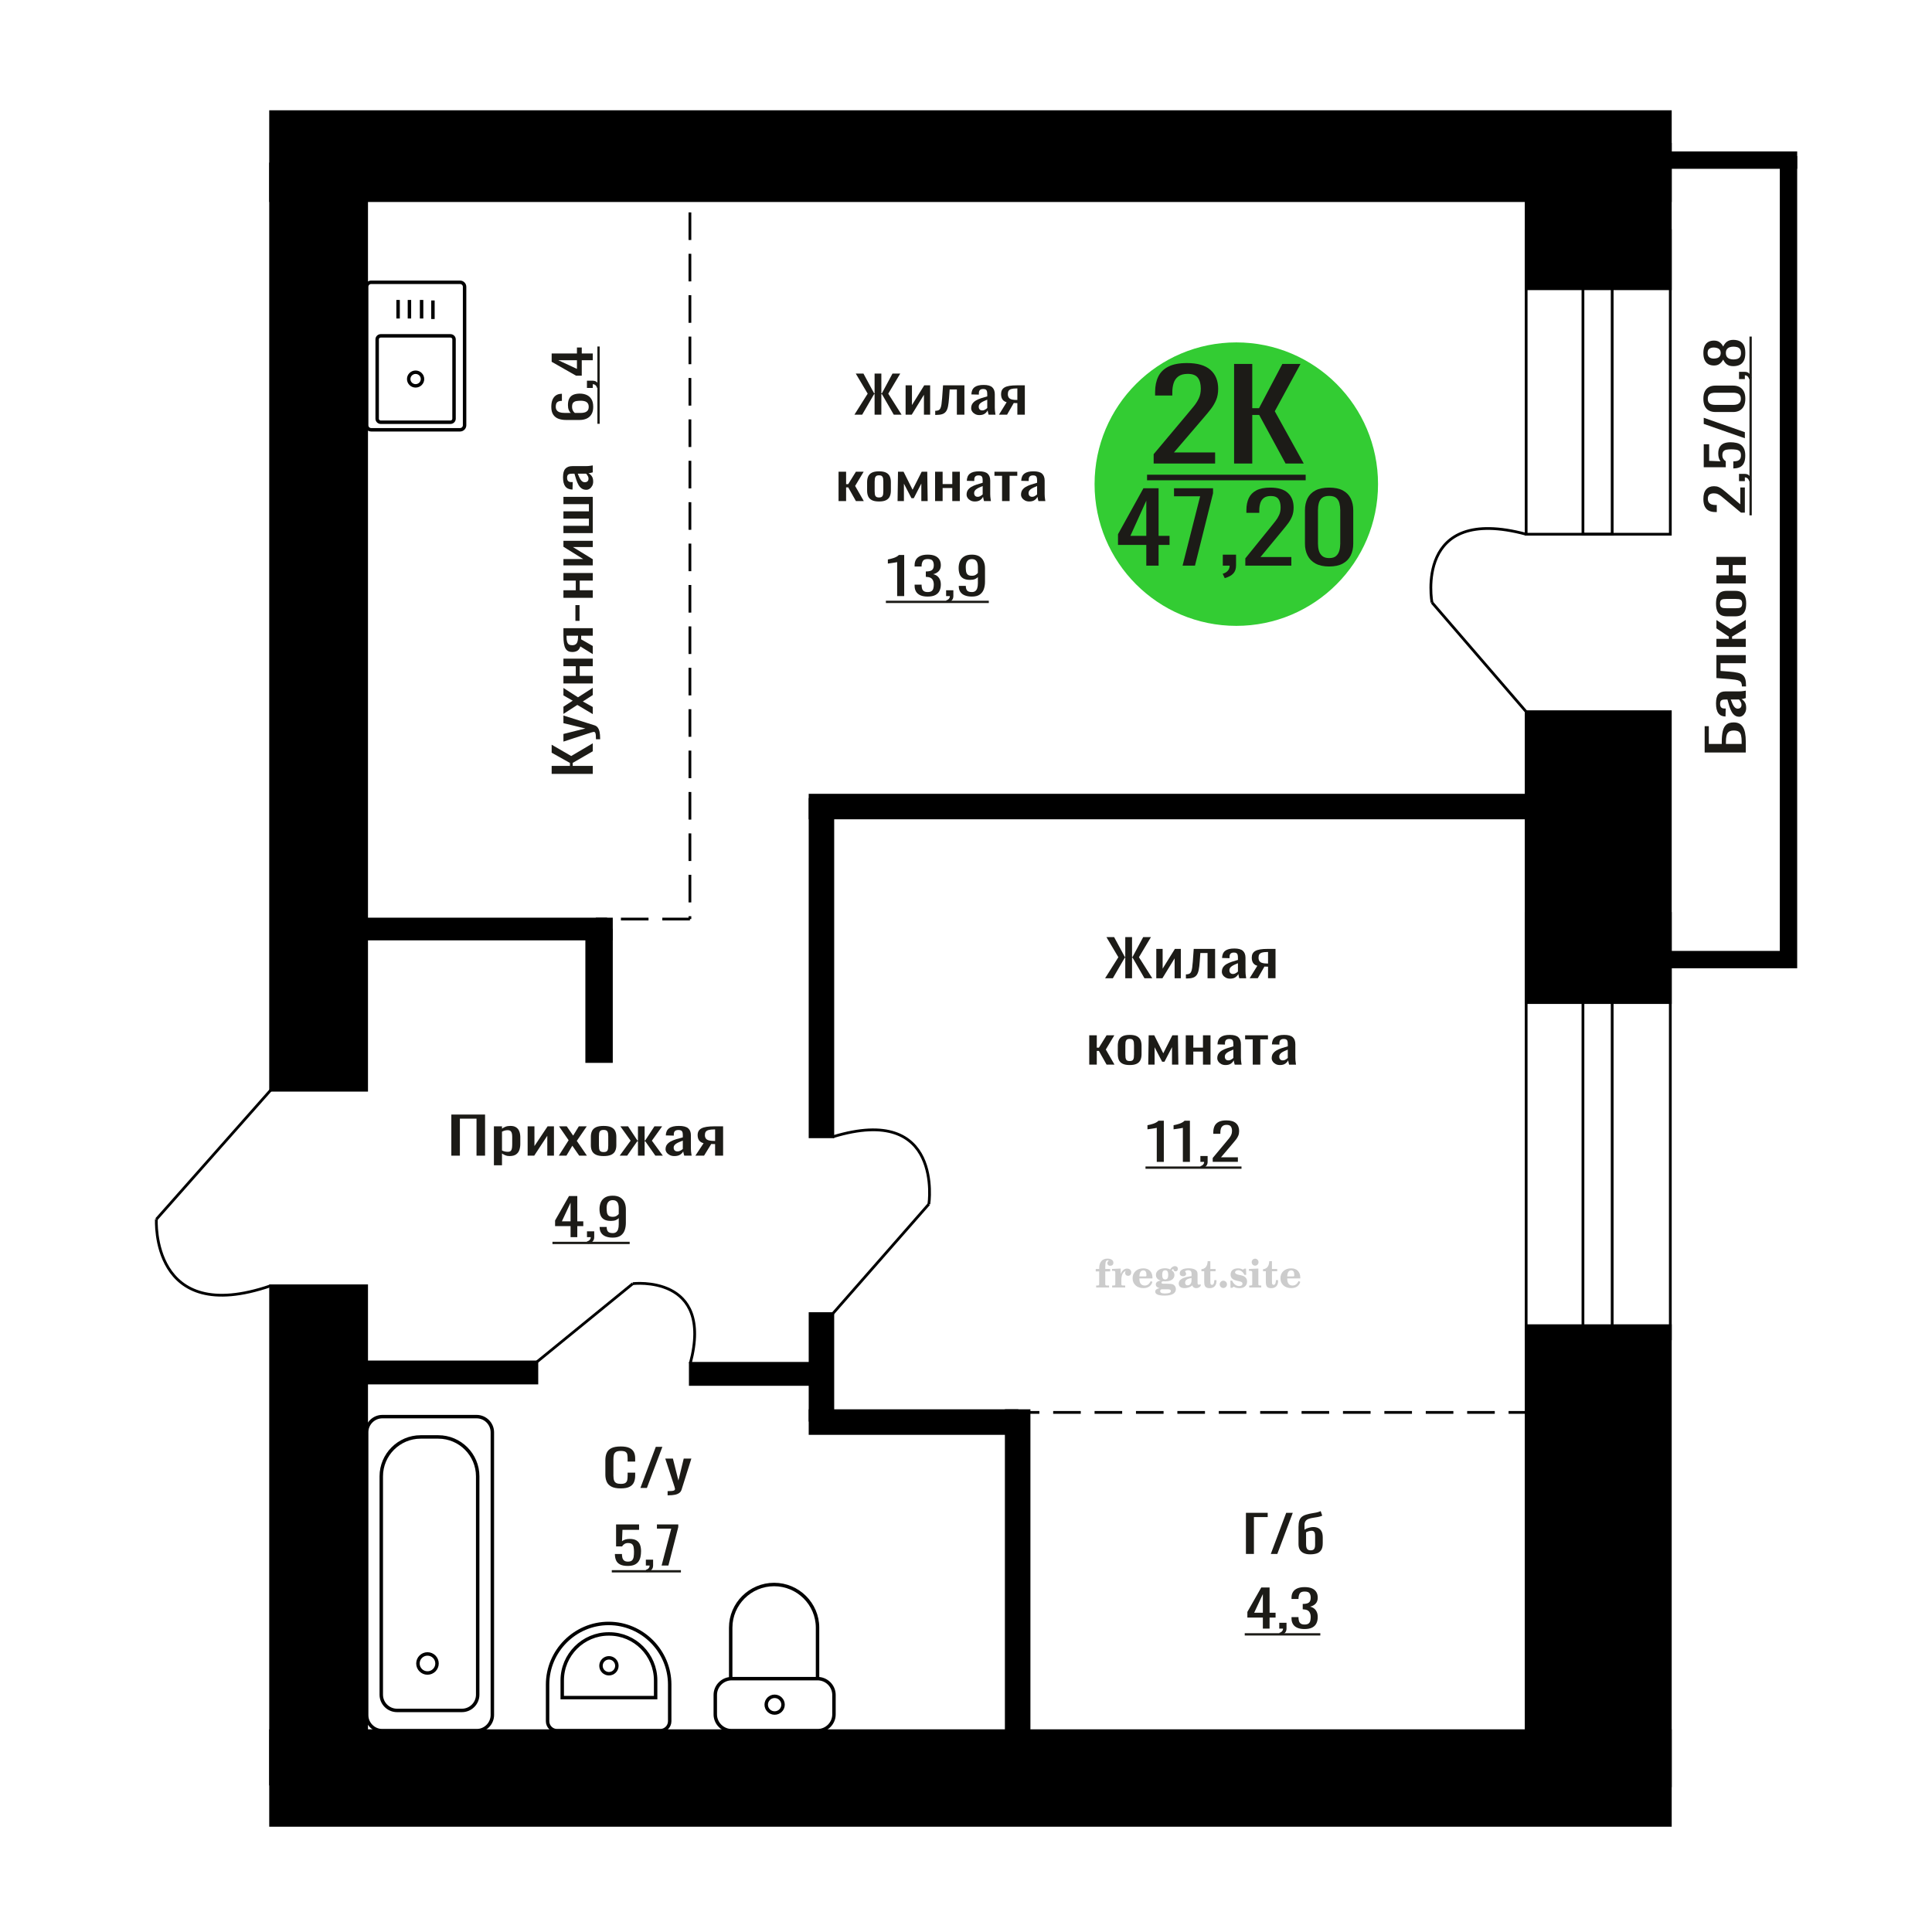 <?xml version="1.0" encoding="UTF-8"?>
<!DOCTYPE svg PUBLIC "-//W3C//DTD SVG 1.1//EN" "http://www.w3.org/Graphics/SVG/1.1/DTD/svg11.dtd">
<!-- Creator: CorelDRAW 2019 -->
<svg xmlns="http://www.w3.org/2000/svg" xml:space="preserve" width="140mm" height="140mm" version="1.1" style="shape-rendering:geometricPrecision; text-rendering:geometricPrecision; image-rendering:optimizeQuality; fill-rule:evenodd; clip-rule:evenodd"
viewBox="0 0 14000 14000"
 xmlns:xlink="http://www.w3.org/1999/xlink">
 <defs>
  <style type="text/css">
   <![CDATA[
    .str0 {stroke:black;stroke-width:25;stroke-miterlimit:22.926}
    .str2 {stroke:black;stroke-width:25.01;stroke-miterlimit:22.926}
    .str1 {stroke:black;stroke-width:20;stroke-miterlimit:22.926}
    .str3 {stroke:black;stroke-width:20;stroke-miterlimit:22.926;stroke-dasharray:200 100}
    .fil1 {fill:none}
    .fil5 {fill:black}
    .fil4 {fill:#1C1B17}
    .fil3 {fill:#33CC33}
    .fil0 {fill:#1C1B17;fill-rule:nonzero}
    .fil2 {fill:#CCCCCC;fill-rule:nonzero}
   ]]>
  </style>
 </defs>
 <g id="Слой_x0020_1">
  <polygon class="fil0" points="3270.56,8374.37 3270.56,8076.43 3514.96,8076.43 3514.96,8374.37 3453.03,8374.37 3453.03,8106.22 3332.49,8106.22 3332.49,8374.37 "/>
  <path id="1" class="fil0" d="M3579.06 8444.26l0 -282.5 58.63 0 0 16.92c6.95,-5.39 15.35,-10.05 25.21,-13.97 9.86,-3.93 21.56,-5.89 35.07,-5.89 16.44,0 29.49,2.88 39.18,8.65 9.68,5.76 16.89,12.99 21.64,21.7 4.75,8.7 7.85,17.53 9.31,26.48 1.48,8.95 2.21,16.62 2.21,22.99l0 51.5c0,14.96 -2.21,29.12 -6.59,42.48 -4.38,13.37 -12.32,24.16 -23.83,32.37 -11.5,8.22 -27.67,12.32 -48.49,12.32 -11.32,0 -21.38,-1.9 -30.14,-5.7 -8.77,-3.8 -16.62,-8.15 -23.57,-13.06l0 85.71 -58.63 0zm100.82 -97.85c10.24,0 17.54,-2.51 21.93,-7.54 4.38,-5.02 7.12,-11.83 8.21,-20.41 1.1,-8.58 1.65,-18.02 1.65,-28.32l0 -51.5c0,-8.83 -0.73,-16.98 -2.19,-24.46 -1.46,-7.48 -4.57,-13.43 -9.32,-17.84 -4.74,-4.41 -12.23,-6.62 -22.47,-6.62 -7.67,0 -14.97,1.1 -21.91,3.31 -6.94,2.21 -12.98,4.78 -18.09,7.72l0 136.1c5.49,2.7 11.7,4.97 18.64,6.81 6.94,1.84 14.79,2.75 23.55,2.75z"/>
  <polygon id="2" class="fil0" points="3823.44,8374.37 3823.44,8161.76 3872.77,8161.76 3872.77,8304.85 3968.11,8161.76 4014.14,8161.76 4014.14,8374.37 3965.92,8374.37 3965.92,8230.18 3871.11,8374.37 "/>
  <polygon id="3" class="fil0" points="4049.21,8374.37 4120.44,8262.55 4050.84,8161.76 4106.74,8161.76 4153.32,8229.08 4194.42,8161.76 4251.95,8161.76 4179.61,8267.33 4253.04,8374.37 4197.15,8374.37 4147.29,8302.28 4104.55,8374.37 "/>
  <path id="4" class="fil0" d="M4374.15 8377.31c-23.39,0 -41.83,-3.19 -55.34,-9.56 -13.53,-6.38 -23.11,-15.45 -28.77,-27.22 -5.67,-11.77 -8.5,-25.63 -8.5,-41.57l0 -61.79c0,-15.94 2.83,-29.79 8.5,-41.57 5.66,-11.77 15.24,-20.84 28.77,-27.21 13.51,-6.38 31.95,-9.57 55.34,-9.57 23.37,0 41.73,3.19 55.06,9.57 13.35,6.37 22.84,15.44 28.5,27.21 5.66,11.78 8.49,25.63 8.49,41.57l0 61.79c0,15.94 -2.83,29.8 -8.49,41.57 -5.66,11.77 -15.15,20.84 -28.5,27.22 -13.33,6.37 -31.69,9.56 -55.06,9.56zm0 -29.06c11.32,0 19.26,-2.2 23.84,-6.62 4.55,-4.41 7.29,-10.23 8.22,-17.47 0.91,-7.23 1.37,-14.77 1.37,-22.62l0 -66.58c0,-8.09 -0.46,-15.69 -1.37,-22.8 -0.93,-7.11 -3.67,-12.94 -8.22,-17.47 -4.58,-4.54 -12.52,-6.81 -23.84,-6.81 -11.32,0 -19.37,2.27 -24.12,6.81 -4.74,4.53 -7.58,10.36 -8.49,17.47 -0.91,7.11 -1.37,14.71 -1.37,22.8l0 66.58c0,7.85 0.46,15.39 1.37,22.62 0.91,7.24 3.75,13.06 8.49,17.47 4.75,4.42 12.8,6.62 24.12,6.62z"/>
  <polygon id="5" class="fil0" points="4490.32,8374.37 4569.78,8265.86 4495.25,8161.76 4551.14,8161.76 4618.53,8264.02 4622.93,8264.02 4622.93,8161.76 4671.15,8161.76 4671.15,8264.02 4675.53,8264.02 4742.37,8161.76 4798.26,8161.76 4723.75,8265.86 4803.19,8374.37 4748.95,8374.37 4675.53,8269.91 4671.15,8269.91 4671.15,8374.37 4622.93,8374.37 4622.93,8269.91 4618,8269.91 4544.57,8374.37 "/>
  <path id="6" class="fil0" d="M4886.5 8377.31c-12.43,0 -23.39,-2.39 -32.88,-7.17 -9.5,-4.78 -17,-10.91 -22.46,-18.39 -5.49,-7.48 -8.23,-15.39 -8.23,-23.73 0,-13.24 3.29,-24.4 9.86,-33.47 6.57,-9.07 15.62,-16.74 27.13,-22.99 11.5,-6.25 24.83,-11.71 40,-16.37 15.16,-4.66 31.13,-9.19 47.94,-13.61l0 -15.08c0,-8.58 -0.73,-15.69 -2.19,-21.33 -1.46,-5.64 -4.47,-9.87 -9.04,-12.69 -4.56,-2.82 -11.42,-4.23 -20.55,-4.23 -8.03,0 -14.52,1.22 -19.45,3.68 -4.93,2.45 -8.49,5.94 -10.68,10.48 -2.19,4.54 -3.3,9.87 -3.3,16l0 10.67 -58.08 -1.47c0.73,-23.55 8.78,-40.89 24.12,-52.05 15.34,-11.16 39.09,-16.74 71.22,-16.74 31.42,0 53.7,5.76 66.86,17.29 13.15,11.52 19.72,28.2 19.72,50.02l0 97.11c0,6.62 0.28,13 0.82,19.13 0.55,6.13 1.28,11.83 2.19,17.1 0.92,5.28 1.74,10.24 2.47,14.9l-53.7 0c-1.09,-3.92 -2.46,-8.89 -4.11,-14.9 -1.64,-6.01 -2.83,-11.46 -3.56,-16.37 -3.65,8.34 -10.68,16.13 -21.1,23.36 -10.41,7.24 -24.74,10.85 -43,10.85zm23.01 -33.84c5.84,0 11.32,-1.1 16.43,-3.31 5.11,-2.21 9.69,-4.72 13.71,-7.54 4.01,-2.82 6.75,-5.09 8.21,-6.8l0 -60.33c-9.13,3.44 -17.71,6.87 -25.74,10.3 -8.05,3.43 -15.08,7.05 -21.11,10.85 -6.02,3.8 -10.77,8.09 -14.24,12.88 -3.48,4.78 -5.2,10.23 -5.2,16.37 0,8.58 2.37,15.32 7.12,20.23 4.75,4.9 11.69,7.35 20.82,7.35z"/>
  <path id="7" class="fil0" d="M5038.83 8374.37l59.72 -90.12c-10.22,-2.7 -18.53,-6.74 -24.92,-12.14 -6.4,-5.39 -11.05,-12.01 -13.97,-19.86 -2.94,-7.85 -4.4,-16.67 -4.4,-26.48 0,-11.28 2.19,-20.97 6.59,-29.06 4.38,-8.09 11.32,-14.72 20.81,-19.86 9.5,-5.15 22.11,-8.96 37.81,-11.41 15.71,-2.45 35.08,-3.68 58.08,-3.68l61.37 0 0 212.61 -58.08 0 0 -83.87c-5.84,0 -10.77,-0.06 -14.79,-0.18 -4.02,-0.12 -8.4,-0.31 -13.15,-0.55l-52.05 84.6 -63.02 0zm136.44 -106.67c0.73,0 1.92,0 3.56,0 1.64,0 2.65,0 3.01,0l0 -83.5c-0.36,0 -1.37,0 -3.01,0 -1.64,0 -2.65,0 -3.01,0 -17.17,0 -30.77,1.41 -40.83,4.23 -10.04,2.82 -17.07,7.24 -21.09,13.24 -4.02,6.01 -6.04,14.04 -6.04,24.1 0,13.97 4.67,24.4 13.98,31.26 9.32,6.87 27.12,10.42 53.43,10.67z"/>
  <path class="fil1 str0" d="M3366.58 3081.69l0 -1003.45c0,-18 -14.91,-32.73 -33.13,-32.73l-643.72 0c-18.22,0 -33.13,14.73 -33.13,32.73l0 1003.45c0,18 14.91,32.73 33.13,32.73l643.72 0c18.22,0 33.13,-14.73 33.13,-32.73zm-76.46 -47.72l0 -574.6c0,-14.13 -11.69,-25.68 -25.99,-25.68l-505.07 0c-14.3,0 -26,11.55 -26,25.68l0 574.6c0,14.13 11.7,25.68 26,25.68l505.07 0c14.3,0 25.99,-11.55 25.99,-25.68zm-228.57 -287.3c0,-27.26 -22.36,-49.37 -49.96,-49.37 -27.59,0 -49.96,22.11 -49.96,49.37 0,27.26 22.37,49.37 49.96,49.37 27.6,0 49.96,-22.11 49.96,-49.37zm75.65 -435.01l0 -134.56m-82.21 130.82l0 -134.56m-88.08 134.56l0 -134.56m-82.21 134.56l0 -134.56"/>
  <path class="fil2" d="M7940.07 9213.23l0 -17.78 25.02 0 0 -5.65c0,-21.97 5.22,-38.99 15.71,-51.17 10.49,-12.19 25.21,-18.26 44.12,-18.26 13.27,0 23.76,2.73 31.52,8.14 7.76,5.41 11.66,12.7 11.66,21.87 0,6.82 -2.07,12.19 -6.21,16.09 -4.14,3.9 -9.87,5.83 -17.26,5.83 -6.07,0 -11.01,-1.78 -14.82,-5.36 -3.81,-3.57 -5.73,-8.18 -5.73,-13.78 0,-5.88 2.63,-11.1 7.95,-15.71 1.08,-1.08 1.64,-1.79 1.64,-2.07 0,-0.99 -0.47,-1.74 -1.36,-2.16 -0.94,-0.47 -2.45,-0.71 -4.57,-0.71 -7,0 -11.85,3.58 -14.53,10.68 -2.73,7.1 -4.09,21.54 -4.09,43.32l0 8.94 35.51 0 0 17.78 -35.51 0 0 91.43c0,4.14 0.84,6.97 2.59,8.47 1.74,1.51 5.08,2.26 10.01,2.26l15.06 0 0 14.11 -93.7 0 0 -14.11 12.37 -0.28c3.76,-0.19 6.3,-0.99 7.67,-2.5 1.31,-1.45 1.97,-4.09 1.97,-7.95l0 -91.43 -25.02 0z"/>
  <path id="1" class="fil2" d="M8059.07 9329.5l0 -14.11 13.22 -0.28c3.86,-0.29 6.44,-1.13 7.71,-2.54 1.27,-1.41 1.93,-4.05 1.93,-7.91l0 -84.47c0,-4.52 -0.99,-7.53 -3.01,-8.99 -2.02,-1.46 -6.21,-2.21 -12.56,-2.21 -0.84,0 -2.21,0.05 -4.09,0.14 -1.88,0.1 -3.29,0.14 -4.33,0.14l0 -13.82 62.89 -3.11 0 38.85c5.55,-12.74 12.14,-22.39 19.9,-28.88 7.71,-6.44 16.41,-9.69 26.15,-9.69 9.03,0 16.37,2.54 22.01,7.58 5.65,5.08 8.47,11.52 8.47,19.42 0,7.72 -2.07,13.88 -6.26,18.53 -4.18,4.66 -9.69,6.97 -16.51,6.97 -6.35,0 -11.52,-2.03 -15.52,-6.12 -4,-4.09 -6.02,-9.41 -6.02,-15.94 0,-2.59 0.42,-4.94 1.27,-7.15 0.8,-2.21 2.12,-4.33 3.86,-6.35 -10.49,3.38 -18.44,10.67 -23.94,21.77 -5.51,11.11 -8.28,25.59 -8.28,43.42l0 29.91c0,3.86 0.66,6.5 1.97,7.95 1.37,1.51 3.91,2.31 7.67,2.5l18.02 0.28 0 14.11 -94.55 0z"/>
  <path id="2" class="fil2" d="M8338.52 9282.93l12.42 5.93c-4.42,14.77 -12.14,26.01 -23.19,33.68 -11.1,7.67 -25.17,11.48 -42.24,11.48 -23.43,0 -42.29,-6.59 -56.68,-19.71 -14.35,-13.13 -21.54,-30.34 -21.54,-51.65 0,-21.26 7.15,-38.57 21.4,-51.83 14.3,-13.27 32.97,-19.9 56.02,-19.9 21.02,0 37.35,6.07 49.01,18.25 11.67,12.14 17.5,29.21 17.5,51.13l0 3.71 -94.83 0 0 1.93c0,16.33 3.3,28.65 9.83,36.97 6.59,8.33 16.37,12.47 29.31,12.47 9.45,0 17.78,-2.73 24.93,-8.19 7.19,-5.45 13.21,-13.54 18.06,-24.27zm-82.13 -33.58l43.37 0c2.96,0 5.03,-0.66 6.21,-1.93 1.18,-1.27 1.79,-3.62 1.79,-7.05 0,-12.14 -1.84,-20.98 -5.46,-26.49 -3.62,-5.5 -9.31,-8.27 -17.12,-8.27 -8.98,0 -15.85,3.62 -20.6,10.81 -4.71,7.25 -7.43,18.21 -8.19,32.93z"/>
  <path id="3" class="fil2" d="M8403.05 9334.63c-9.12,-2.31 -15.99,-5.69 -20.65,-10.26 -4.65,-4.56 -6.96,-10.16 -6.96,-16.88 0,-7.43 3.06,-13.55 9.22,-18.39 6.16,-4.8 15.05,-8.09 26.62,-9.84 -11.38,-3.05 -20.03,-8.04 -26.01,-15.05 -5.97,-6.96 -8.98,-15.47 -8.98,-25.49 0,-14.3 6.07,-25.97 18.2,-34.9 12.14,-8.99 27.99,-13.45 47.56,-13.45 6.91,0 13.4,0.7 19.56,2.07 6.17,1.36 12.14,3.43 17.92,6.16l4.85 -7.01c3.76,-5.36 8.28,-9.46 13.5,-12.37 5.22,-2.92 10.68,-4.38 16.37,-4.38 6.25,0 11.33,1.79 15.28,5.37 3.96,3.62 5.93,8.23 5.93,13.82 0,5.51 -1.5,10.02 -4.56,13.46 -3.01,3.43 -6.96,5.17 -11.81,5.17 -3.34,0 -6.16,-0.7 -8.56,-2.12 -2.4,-1.45 -4.33,-3.62 -5.78,-6.53 -0.57,-1.13 -0.9,-2.5 -1.09,-4.14 -0.28,-2.31 -1.27,-3.48 -2.91,-3.58 -1.65,0 -3.48,0.8 -5.51,2.4 -2.02,1.6 -3.66,3.62 -4.93,6.07 6.96,4.8 12.04,9.92 15.24,15.43 3.19,5.55 4.79,11.9 4.79,19.05 0,14.34 -5.83,25.58 -17.45,33.72 -11.62,8.14 -27.75,12.23 -48.4,12.23 -1.74,0 -4.18,-0.09 -7.34,-0.28 -3.1,-0.19 -5.36,-0.28 -6.72,-0.28 -4.33,0 -7.72,0.8 -10.11,2.44 -2.45,1.6 -3.67,3.81 -3.67,6.64 0,3.24 1.08,5.5 3.24,6.77 2.17,1.27 5.93,1.93 11.34,1.93l20.46 0c10.72,0 20.08,0.33 28.03,1.03 8,0.71 13.45,1.6 16.51,2.68 7.72,2.78 13.74,7.34 18.06,13.78 4.33,6.45 6.5,13.88 6.5,22.3 0,14.86 -7.06,26.29 -21.17,34.29 -14.11,8 -34.34,11.99 -60.73,11.99 -22.43,0 -39.32,-2.44 -50.65,-7.29 -11.34,-4.89 -17.03,-12.13 -17.03,-21.77 0,-6.35 2.77,-11.62 8.28,-15.9 5.5,-4.28 13.36,-7.25 23.56,-8.89zm13.88 7.85c-3.58,1.46 -6.12,3.15 -7.62,5.04 -1.51,1.88 -2.26,4.32 -2.26,7.38 0,6.16 2.68,10.72 8,13.64 5.31,2.96 13.59,4.42 24.83,4.42 15.24,0 26.53,-1.41 33.82,-4.18 7.29,-2.83 10.96,-7.15 10.96,-13.08 0,-4.66 -1.97,-8.04 -5.93,-10.11 -3.95,-2.07 -10.72,-3.11 -20.32,-3.11l-41.48 0zm4.8 -104.51c0,11.61 1.74,20.08 5.22,25.4 3.53,5.31 8.98,7.99 16.46,7.99 7.53,0 13.08,-2.68 16.7,-8.09 3.57,-5.36 5.36,-13.78 5.36,-25.3 0,-11.29 -1.79,-19.66 -5.36,-25.07 -3.62,-5.41 -9.17,-8.14 -16.7,-8.14 -7.48,0 -12.93,2.73 -16.46,8.14 -3.48,5.41 -5.22,13.78 -5.22,25.07z"/>
  <path id="4" class="fil2" d="M8634.29 9261.2c-16.7,2.68 -28.6,6.63 -35.66,11.86 -7.1,5.22 -10.63,12.55 -10.63,22.06 0,5.78 1.6,10.34 4.75,13.78 3.15,3.38 7.43,5.08 12.75,5.08 8.7,0 15.71,-3.25 20.93,-9.74 5.22,-6.49 7.86,-15.38 7.86,-26.67l0 -16.37zm43.74 35.75c0,4.52 0.8,7.71 2.4,9.64 1.6,1.93 4.23,2.87 7.81,2.87 1.64,0 3.52,-0.47 5.64,-1.46 2.12,-0.94 3.43,-1.41 4,-1.41 1.08,0 1.97,0.33 2.63,1.08 0.61,0.76 0.94,1.79 0.94,3.2 0,5.88 -3.34,11.25 -10.06,16.14 -6.73,4.84 -14.77,7.29 -24.13,7.29 -7.01,0 -12.98,-1.84 -17.92,-5.55 -4.99,-3.72 -7.9,-8.52 -8.85,-14.35 -7.71,6.3 -16.46,11.2 -26.24,14.68 -9.79,3.48 -19.85,5.22 -30.25,5.22 -13.5,0 -23.99,-2.92 -31.42,-8.8 -7.43,-5.88 -11.14,-14.16 -11.14,-24.83 0,-14.21 7.47,-25.64 22.38,-34.2 14.92,-8.61 38.53,-15.05 70.75,-19.38l0 -15.33c0,-9.93 -1.98,-16.94 -5.93,-21.07 -3.95,-4.14 -10.53,-6.21 -19.71,-6.21 -5.97,0 -11,0.98 -15.05,2.96 -4.09,1.98 -6.16,4.28 -6.16,6.82 0,0.66 1.22,2.54 3.67,5.69 2.44,3.11 3.67,6.59 3.67,10.49 0,5.32 -2.07,9.6 -6.26,12.89 -4.18,3.24 -9.64,4.89 -16.32,4.89 -6.82,0 -12.47,-1.97 -16.98,-5.93 -4.47,-3.95 -6.73,-8.89 -6.73,-14.86 0,-11.76 5.65,-20.88 16.94,-27.37 11.33,-6.45 27.28,-9.69 47.97,-9.69 11.57,0 21.73,1.17 30.53,3.52 8.75,2.31 15.99,5.79 21.68,10.35 4.52,3.53 7.67,7.48 9.46,11.95 1.79,4.42 2.68,11.24 2.68,20.41l0 60.35z"/>
  <path id="5" class="fil2" d="M8814.77 9276.16c0,0.66 0.09,1.65 0.24,2.96 0.14,1.32 0.18,2.31 0.18,2.97 0,16.51 -4.37,29.39 -13.12,38.66 -8.8,9.22 -20.98,13.83 -36.55,13.83 -14.2,0 -24.32,-3.34 -30.29,-10.07 -5.97,-6.68 -8.94,-18.48 -8.94,-35.41l0 -77 -20.32 0 0 -15.15c13.97,-0.89 24.84,-6.35 32.55,-16.27 7.72,-9.93 11.95,-23.95 12.7,-41.96l19.38 0 0 56.73 38.1 0 0 16.65 -38.1 0 0 74.78c0,9.55 0.9,15.9 2.64,19.01 1.74,3.15 4.79,4.7 9.22,4.7 5.41,0 9.5,-2.87 12.32,-8.56 2.77,-5.69 4.33,-14.3 4.61,-25.87l15.38 0z"/>
  <path id="6" class="fil2" d="M8864.68 9280.39c7.15,0 13.35,2.59 18.58,7.81 5.22,5.18 7.85,11.38 7.85,18.63 0,7.29 -2.59,13.54 -7.81,18.77 -5.17,5.22 -11.38,7.85 -18.62,7.85 -7.2,0 -13.36,-2.63 -18.54,-7.85 -5.22,-5.23 -7.8,-11.48 -7.8,-18.77 0,-7.15 2.63,-13.36 7.85,-18.58 5.22,-5.22 11.38,-7.86 18.49,-7.86z"/>
  <path id="7" class="fil2" d="M8915.95 9279.83l12.18 0c5.79,12.79 13.12,22.58 22.01,29.35 8.94,6.77 18.87,10.16 29.87,10.16 7.2,0 12.89,-1.6 17.08,-4.75 4.23,-3.2 6.35,-7.43 6.35,-12.79 0,-4.8 -1.84,-8.47 -5.55,-11.06 -3.72,-2.59 -11.62,-5.13 -23.76,-7.62 -20.84,-4 -35.51,-9.64 -44.02,-16.84 -8.52,-7.19 -12.75,-17.26 -12.75,-30.19 0,-14.35 4.75,-25.45 14.25,-33.31 9.5,-7.9 23,-11.85 40.45,-11.85 6.49,0 12.7,0.8 18.49,2.45 5.83,1.64 11.15,3.99 15.94,7.1l11.06 -7.57 11.61 0 1.37 45.15 -13.27 0c-4.93,-10.58 -11.33,-18.91 -19.14,-24.88 -7.81,-5.98 -16.18,-8.99 -25.16,-8.99 -6.82,0 -12.37,1.51 -16.65,4.57 -4.33,3.05 -6.5,6.86 -6.5,11.47 0,8.75 11.15,15.1 33.4,19.05 2.68,0.47 4.75,0.85 6.21,1.13 15.71,2.92 27.56,8.23 35.46,15.95 7.91,7.71 11.86,17.73 11.86,30.01 0,14.81 -4.99,26.53 -14.96,35.18 -9.97,8.7 -23.57,13.03 -40.83,13.03 -7.71,0 -15.05,-0.89 -21.92,-2.73 -6.91,-1.83 -13.12,-4.47 -18.76,-7.95l-12.14 8.42 -11.34 0 -0.84 -52.49z"/>
  <path id="8" class="fil2" d="M9070.27 9146.06c0,-7.01 2.4,-12.94 7.25,-17.78 4.84,-4.89 10.67,-7.34 17.59,-7.34 6.63,0 12.37,2.45 17.26,7.38 4.85,4.94 7.29,10.82 7.29,17.74 0,6.91 -2.4,12.84 -7.24,17.87 -4.85,5.03 -10.59,7.53 -17.31,7.53 -6.92,0 -12.75,-2.45 -17.59,-7.39 -4.85,-4.94 -7.25,-10.91 -7.25,-18.01zm48.26 158.56c0,3.95 0.66,6.68 1.93,8.09 1.32,1.41 3.91,2.21 7.76,2.4l11.2 0.28 0 14.11 -87.21 0 0 -14.11 12.28 -0.28c3.81,-0.19 6.39,-0.99 7.71,-2.5 1.37,-1.45 2.02,-4.14 2.02,-7.99l0 -84.48c0,-4.47 -0.98,-7.48 -3.01,-8.94 -2.02,-1.46 -6.16,-2.21 -12.41,-2.21 -0.85,0 -2.17,0.05 -4.1,0.14 -1.88,0.1 -3.34,0.14 -4.46,0.14l0 -13.82 68.29 -3.11 0 112.28z"/>
  <path id="9" class="fil2" d="M9261.24 9276.16c0,0.66 0.09,1.65 0.24,2.96 0.14,1.32 0.18,2.31 0.18,2.97 0,16.51 -4.37,29.39 -13.12,38.66 -8.8,9.22 -20.98,13.83 -36.55,13.83 -14.2,0 -24.32,-3.34 -30.29,-10.07 -5.97,-6.68 -8.94,-18.48 -8.94,-35.41l0 -77 -20.32 0 0 -15.15c13.97,-0.89 24.84,-6.35 32.55,-16.27 7.72,-9.93 11.95,-23.95 12.7,-41.96l19.38 0 0 56.73 38.1 0 0 16.65 -38.1 0 0 74.78c0,9.55 0.9,15.9 2.64,19.01 1.74,3.15 4.79,4.7 9.22,4.7 5.41,0 9.5,-2.87 12.32,-8.56 2.77,-5.69 4.33,-14.3 4.61,-25.87l15.38 0z"/>
  <path id="10" class="fil2" d="M9409.83 9282.93l12.42 5.93c-4.42,14.77 -12.14,26.01 -23.19,33.68 -11.1,7.67 -25.17,11.48 -42.24,11.48 -23.43,0 -42.29,-6.59 -56.68,-19.71 -14.35,-13.13 -21.54,-30.34 -21.54,-51.65 0,-21.26 7.15,-38.57 21.4,-51.83 14.3,-13.27 32.97,-19.9 56.02,-19.9 21.02,0 37.35,6.07 49.01,18.25 11.67,12.14 17.5,29.21 17.5,51.13l0 3.71 -94.83 0 0 1.93c0,16.33 3.3,28.65 9.83,36.97 6.59,8.33 16.37,12.47 29.31,12.47 9.45,0 17.78,-2.73 24.93,-8.19 7.19,-5.45 13.21,-13.54 18.06,-24.27zm-82.13 -33.58l43.37 0c2.96,0 5.03,-0.66 6.21,-1.93 1.18,-1.27 1.79,-3.62 1.79,-7.05 0,-12.14 -1.84,-20.98 -5.46,-26.49 -3.62,-5.5 -9.31,-8.27 -17.12,-8.27 -8.98,0 -15.85,3.62 -20.6,10.81 -4.71,7.25 -7.43,18.21 -8.19,32.93z"/>
  <circle class="fil3" cx="8958.71" cy="3508.22" r="1027.03"/>
  <path class="fil0" d="M8306.53 4098.76l0 -150.16 -205.12 0 0 -77.5 184.18 -332.84 109.99 0 0 344.6 79.43 0 0 65.74 -79.43 0 0 150.16 -89.05 0zm-115.22 -215.9l115.22 0 0 -254.65 -115.22 254.65z"/>
  <polygon id="1" class="fil0" points="8569.28,4098.76 8696.73,3596.38 8507.31,3596.38 8507.31,3538.26 8790.14,3538.26 8790.14,3574.24 8659.2,4098.76 "/>
  <path id="2" class="fil0" d="M8874.79 4189.41l-14.83 -31.83c15.71,-4.15 28.08,-11.42 37.1,-21.8 9.02,-10.38 13.52,-22.72 13.52,-37.02l-49.75 0 0 -79.58 96.02 0 0 78.2c0,24.45 -6.7,43.94 -20.08,58.47 -13.38,14.53 -34.03,25.72 -61.98,33.56z"/>
  <path id="3" class="fil0" d="M9024.06 4098.76l0 -52.59 179.82 -222.13c13.39,-16.6 25.75,-32.06 37.1,-46.36 11.34,-14.3 20.67,-29.41 27.93,-45.32 7.28,-15.92 10.91,-34.26 10.91,-55.02 0,-25.83 -5.23,-46.13 -15.7,-60.89 -10.49,-14.76 -28.81,-22.14 -55,-22.14 -22.12,0 -39.28,4.84 -51.51,14.53 -12.21,9.69 -20.65,22.37 -25.3,38.06 -4.66,15.68 -6.99,32.52 -6.99,50.51l0 18.69 -93.4 0 0 -19.38c0,-33.68 5.68,-62.62 17.02,-86.84 11.35,-24.22 29.68,-43.02 55,-56.4 25.3,-13.38 58.92,-20.07 100.81,-20.07 57.03,0 99.52,12.8 127.45,38.41 27.93,25.6 41.9,61.01 41.9,106.22 0,23.98 -3.64,44.97 -10.91,62.97 -7.28,17.99 -16.74,34.83 -28.37,50.51 -11.64,15.69 -24.44,31.83 -38.41,48.44l-162.36 196.52 223.47 0 0 62.28 -333.46 0z"/>
  <path id="4" class="fil0" d="M9631.6 4104.99c-40.15,0 -73.17,-7.15 -99.07,-21.45 -25.9,-14.3 -45.1,-33.91 -57.61,-58.82 -12.51,-24.91 -18.77,-53.28 -18.77,-85.12l0 -241.5c0,-32.75 6.12,-61.47 18.34,-86.15 12.21,-24.68 31.27,-43.94 57.17,-57.78 25.9,-13.84 59.21,-20.76 99.94,-20.76 40.75,0 73.91,6.92 99.52,20.76 25.61,13.84 44.52,33.1 56.74,57.78 12.21,24.68 18.33,53.4 18.33,86.15l0 241.5c0,32.3 -6.26,60.9 -18.77,85.81 -12.51,24.91 -31.57,44.4 -57.17,58.47 -25.61,14.07 -58.49,21.11 -98.65,21.11zm0 -60.9c22.12,0 38.86,-5.07 50.2,-15.22 11.35,-10.15 19.21,-23.18 23.57,-39.1 4.37,-15.91 6.54,-32.4 6.54,-49.47l0 -242.89c0,-17.99 -2.03,-34.94 -6.11,-50.86 -4.07,-15.91 -11.78,-28.72 -23.13,-38.4 -11.34,-9.69 -28.37,-14.54 -51.07,-14.54 -22.69,0 -39.86,4.85 -51.49,14.54 -11.64,9.68 -19.5,22.49 -23.57,38.4 -4.08,15.92 -6.11,32.87 -6.11,50.86l0 242.89c0,17.07 2.18,33.56 6.55,49.47 4.36,15.92 12.51,28.95 24.43,39.1 11.93,10.15 28.66,15.22 50.19,15.22z"/>
  <path class="fil0" d="M8359.79 3358.9l0 -67.73 240.14 -286.05c17.87,-21.39 34.4,-41.29 49.54,-59.7 15.17,-18.42 27.59,-37.88 37.31,-58.37 9.71,-20.5 14.58,-44.11 14.58,-70.85 0,-33.27 -7,-59.41 -20.99,-78.42 -13.99,-19.01 -38.47,-28.51 -73.44,-28.51 -29.54,0 -52.46,6.23 -68.78,18.71 -16.33,12.48 -27.59,28.81 -33.8,49.01 -6.23,20.2 -9.33,41.89 -9.33,65.05l0 24.07 -124.74 0 0 -24.96c0,-43.36 7.58,-80.64 22.73,-111.83 15.16,-31.19 39.63,-55.4 73.44,-72.63 33.81,-17.23 78.7,-25.84 134.65,-25.84 76.16,0 132.89,16.48 170.2,49.45 37.3,32.98 55.95,78.57 55.95,136.79 0,30.9 -4.85,57.93 -14.57,81.1 -9.72,23.17 -22.34,44.85 -37.88,65.05 -15.54,20.2 -32.64,40.99 -51.3,62.38l-216.83 253.08 298.44 0 0 80.2 -445.32 0z"/>
  <polygon id="1" class="fil0" points="8942.66,3358.9 8942.66,2637.08 9074.39,2637.08 9074.39,2957.89 9123.36,2957.89 9292.39,2637.08 9424.12,2637.08 9237.6,2980.17 9447.43,3358.9 9315.7,3358.9 9124.52,3006.9 9074.39,3006.9 9074.39,3358.9 "/>
  <polygon id="2" class="fil4" points="8311.99,3439.91 9461.42,3439.91 9461.42,3480.42 8311.99,3480.42 "/>
  <polygon class="fil0" points="4295.46,5607.91 3997.53,5607.91 3997.53,5550.05 4129.94,5550.05 4129.94,5528.56 3997.53,5454.31 3997.53,5396.46 4139.14,5478.38 4295.46,5386.22 4295.46,5444.07 4150.17,5528.04 4150.17,5550.05 4295.46,5550.05 "/>
  <path id="1" class="fil0" d="M4348.79 5357.04l-30.16 0c0,-13.32 -0.43,-23.9 -1.28,-31.75 -0.86,-7.85 -2.46,-13.47 -4.79,-16.88 -2.33,-3.43 -5.57,-5.13 -9.74,-5.13 -2.21,0 -7.11,1.2 -14.72,3.58 -7.6,2.4 -15.69,4.96 -24.27,7.68l-180.97 59.4 0 -55.3 158.9 -39.94 -158.9 -38.39 0 -55.3 224.37 70.66c10.3,3.07 18.45,8.69 24.46,16.89 6.01,8.19 10.36,18.68 13.06,31.49 2.7,12.79 4.04,28.24 4.04,46.34l0 6.65z"/>
  <polygon id="2" class="fil0" points="4295.46,5174.76 4183.64,5108.2 4082.86,5173.23 4082.86,5121.01 4150.17,5077.48 4082.86,5039.09 4082.86,4985.33 4188.42,5052.91 4295.46,4984.3 4295.46,5036.53 4223.37,5083.12 4295.46,5123.05 "/>
  <polygon id="3" class="fil0" points="4295.46,4952.57 4082.86,4952.57 4082.86,4897.78 4172.24,4897.78 4172.24,4827.64 4082.86,4827.64 4082.86,4772.85 4295.46,4772.85 4295.46,4827.64 4200.93,4827.64 4200.93,4897.78 4295.46,4897.78 "/>
  <path id="4" class="fil0" d="M4295.46 4740.08l-90.12 -55.8c-2.69,9.56 -6.74,17.32 -12.13,23.3 -5.4,5.97 -12.02,10.32 -19.87,13.04 -7.84,2.75 -16.67,4.11 -26.48,4.11 -11.28,0 -20.97,-2.05 -29.06,-6.15 -8.09,-4.09 -14.71,-10.58 -19.86,-19.45 -5.15,-8.88 -8.95,-20.65 -11.4,-35.33 -2.45,-14.68 -3.68,-32.76 -3.68,-54.27l0 -57.35 212.6 0 0 54.28 -83.86 0c0,5.45 -0.06,10.06 -0.19,13.82 -0.12,3.76 -0.3,7.85 -0.55,12.29l84.6 48.63 0 58.88zm-106.67 -127.49c0,-0.68 0,-1.78 0,-3.32 0,-1.53 0,-2.47 0,-2.81l-83.49 0c0,0.34 0,1.28 0,2.81 0,1.54 0,2.48 0,2.82 0,16.04 1.41,28.76 4.23,38.14 2.82,9.39 7.23,15.96 13.24,19.71 6.01,3.76 14.04,5.64 24.09,5.64 13.98,0 24.4,-4.36 31.27,-13.06 6.86,-8.71 10.42,-25.34 10.66,-49.93z"/>
  <polygon id="5" class="fil0" points="4199.46,4498.94 4169.67,4498.94 4169.67,4384.76 4199.46,4384.76 "/>
  <polygon id="6" class="fil0" points="4295.46,4332.03 4082.86,4332.03 4082.86,4277.24 4172.24,4277.24 4172.24,4207.1 4082.86,4207.1 4082.86,4152.32 4295.46,4152.32 4295.46,4207.1 4200.93,4207.1 4200.93,4277.24 4295.46,4277.24 "/>
  <polygon id="7" class="fil0" points="4295.46,4097.03 4082.86,4097.03 4082.86,4050.94 4225.94,4050.94 4082.86,3961.85 4082.86,3918.86 4295.46,3918.86 4295.46,3963.9 4151.27,3963.9 4295.46,4052.49 "/>
  <polygon id="8" class="fil0" points="4295.46,3863.05 4082.86,3863.05 4082.86,3810.31 4267.51,3810.31 4267.51,3758.09 4082.86,3758.09 4082.86,3705.36 4267.51,3705.36 4267.51,3653.13 4082.86,3653.13 4082.86,3600.41 4295.46,3600.41 "/>
  <path id="9" class="fil0" d="M4298.4 3489.8c0,11.61 -2.39,21.85 -7.17,30.72 -4.78,8.88 -10.91,15.88 -18.39,20.99 -7.48,5.12 -15.39,7.69 -23.73,7.69 -13.24,0 -24.39,-3.08 -33.47,-9.22 -9.07,-6.14 -16.73,-14.59 -22.99,-25.35 -6.25,-10.74 -11.7,-23.2 -16.36,-37.37 -4.66,-14.16 -9.2,-29.09 -13.61,-44.79l-15.08 0c-8.59,0 -15.7,0.68 -21.34,2.04 -5.64,1.37 -9.87,4.18 -12.69,8.45 -2.82,4.26 -4.23,10.66 -4.23,19.2 0,7.51 1.23,13.57 3.68,18.17 2.45,4.61 5.95,7.94 10.48,9.99 4.54,2.04 9.87,3.07 16,3.07l10.67 0 -1.47 54.27c-23.54,-0.68 -40.89,-8.19 -52.05,-22.53 -11.15,-14.33 -16.73,-36.51 -16.73,-66.55 0,-29.36 5.76,-50.18 17.29,-62.47 11.52,-12.28 28.19,-18.43 50.02,-18.43l97.1 0c6.62,0 13,-0.25 19.13,-0.77 6.13,-0.51 11.83,-1.19 17.1,-2.04 5.28,-0.85 10.24,-1.63 14.9,-2.31l0 50.18c-3.92,1.03 -8.89,2.31 -14.9,3.84 -6,1.53 -11.46,2.64 -16.36,3.32 8.33,3.41 16.12,9.98 23.35,19.71 7.24,9.73 10.85,23.12 10.85,40.19zm-33.84 -21.49c0,-5.47 -1.1,-10.59 -3.31,-15.37 -2.2,-4.77 -4.72,-9.05 -7.54,-12.79 -2.82,-3.76 -5.09,-6.32 -6.8,-7.68l-60.32 0c3.43,8.53 6.86,16.55 10.29,24.06 3.44,7.51 7.05,14.08 10.85,19.71 3.81,5.63 8.1,10.07 12.88,13.31 4.78,3.24 10.24,4.86 16.37,4.86 8.58,0 15.32,-2.22 20.23,-6.66 4.9,-4.42 7.35,-10.91 7.35,-19.44z"/>
  <path class="fil0" d="M4134.58 8964.96l0 -79.82 -112.21 0 0 -41.2 100.76 -176.92 60.16 0 0 183.18 43.44 0 0 34.94 -43.44 0 0 79.82 -48.71 0zm-63.02 -114.76l63.02 0 0 -135.36 -63.02 135.36z"/>
  <path id="1" class="fil0" d="M4261.12 9013.15l-8.13 -16.92c8.6,-2.21 15.37,-6.07 20.31,-11.59 4.93,-5.52 7.4,-12.08 7.4,-19.68l-27.22 0 0 -42.3 52.52 0 0 41.56c0,13 -3.66,23.36 -10.98,31.09 -7.33,7.72 -18.62,13.67 -33.9,17.84z"/>
  <path id="2" class="fil0" d="M4440.17 8968.27c-20.05,0 -37.16,-2.88 -51.33,-8.64 -14.17,-5.77 -24.91,-14.16 -32.23,-25.2 -7.32,-11.03 -11.14,-24.4 -11.46,-40.09 0,-0.49 0,-1.05 0,-1.66 0,-0.61 0,-1.16 0,-1.65l51.09 0c0,14.22 3.03,25.19 9.08,32.92 6.05,7.72 17.82,11.58 35.33,11.58 9.54,0 17.5,-2.26 23.87,-6.8 6.36,-4.54 11.14,-11.53 14.32,-20.97 3.18,-9.44 4.78,-21.39 4.78,-35.86l0 -45.24c-4.78,6.13 -11.85,11.09 -21.25,14.89 -9.39,3.8 -21.08,5.7 -35.09,5.7 -21.33,0 -38.05,-3.61 -50.15,-10.85 -12.08,-7.23 -20.6,-17.28 -25.53,-30.16 -4.95,-12.87 -7.41,-27.89 -7.41,-45.06 0,-18.14 3.19,-34.51 9.55,-49.1 6.38,-14.59 16.63,-26.18 30.81,-34.76 14.16,-8.59 32.7,-12.88 55.62,-12.88 22.28,0 40.42,4.36 54.43,13.06 14.01,8.71 24.28,20.42 30.81,35.13 6.51,14.71 9.78,31.14 9.78,49.29l0 100.05c0,19.12 -2.87,36.78 -8.59,52.97 -5.74,16.18 -15.45,29.11 -29.13,38.8 -13.69,9.69 -32.79,14.53 -57.3,14.53zm0 -150.81c11.14,0 20.21,-2.15 27.21,-6.44 7.01,-4.29 12.42,-9.01 16.24,-14.16l0 -44.14c0,-10.3 -1.27,-19.68 -3.82,-28.14 -2.54,-8.46 -7.01,-15.2 -13.37,-20.23 -6.37,-5.02 -15.12,-7.54 -26.26,-7.54 -11.14,0 -19.98,2.58 -26.51,7.73 -6.51,5.15 -11.13,11.83 -13.83,20.04 -2.72,8.22 -4.07,17.23 -4.07,27.04 0,11.77 0.72,22.68 2.16,32.74 1.43,10.05 5.24,18.08 11.45,24.09 6.21,6.01 16.47,9.01 30.8,9.01z"/>
  <polygon id="3" class="fil4" points="4003.28,8998.4 4562.88,8998.4 4562.88,9015.12 4003.28,9015.12 "/>
  <path class="fil1 str1" d="M1133.25 8835.14c0,0 -44.7,781.48 827.67,482.26"/>
  <line class="fil1 str1" x1="1960.92" y1="7900.16" x2="1133.25" y2= "8835.14" />
  <path class="fil1 str2" d="M2876.98 12394.4l470.45 0c62.77,0 114.12,-51.31 114.12,-114.01l0 -1582.7c0,-156.78 -128.38,-285.05 -285.3,-285.05l-128.09 0c-156.93,0 -285.3,128.27 -285.3,285.05l0 1582.7c0,62.7 51.35,114.01 114.12,114.01zm-106.27 146.96l682.97 0c62.77,0 114.13,-51.31 114.13,-114.01l0 -2047.97c0,-62.71 -51.36,-114.01 -114.13,-114.01l-682.97 0c-62.76,0 -114.11,51.3 -114.11,114.01l0 2047.97c0,62.7 51.35,114.01 114.11,114.01zm326.94 -418.12c38.18,0 69.14,-30.92 69.14,-69.07 0,-38.15 -30.96,-69.08 -69.14,-69.08 -38.18,0 -69.14,30.93 -69.14,69.08 0,38.15 30.96,69.07 69.14,69.07z"/>
  <path class="fil1 str0" d="M4036.76 12541.36l747.33 0c37.84,0 68.79,-31 68.79,-68.91l0 -265.15c0,-243.78 -199.1,-443.21 -442.45,-443.21l-0.02 0c-243.35,0 -442.44,199.43 -442.44,443.21l0 265.15c0,37.91 30.95,68.91 68.79,68.91zm37.41 -239.8l676.8 0 0 -124.9c0,-185.07 -151.16,-336.5 -335.92,-336.5l-4.95 0c-184.76,0 -335.93,151.43 -335.93,336.5l0 124.9zm338.4 -173.04c31.8,0 57.57,-25.81 57.57,-57.66 0,-31.85 -25.77,-57.67 -57.57,-57.67 -31.79,0 -57.57,25.82 -57.57,57.67 0,31.85 25.78,57.66 57.57,57.66z"/>
  <path class="fil0" d="M6501.11 4319.64l0 -246.45c-0.33,0.25 -3.91,0.98 -10.75,2.21 -6.84,1.23 -14.57,2.45 -23.16,3.68 -8.59,1.23 -16.23,2.33 -22.91,3.31 -6.69,0.98 -10.19,1.47 -10.52,1.47l0 -29.79c5.42,-0.98 11.71,-2.33 18.87,-4.05 7.16,-1.72 14.48,-3.8 21.96,-6.25 7.49,-2.45 14.64,-5.52 21.5,-9.2 6.84,-3.68 12.64,-7.97 17.42,-12.87l38.68 0 0 297.94 -51.09 0z"/>
  <path id="1" class="fil0" d="M6722.18 4322.95c-21.01,0 -38.52,-3.06 -52.52,-9.2 -14.01,-6.13 -24.51,-14.95 -31.51,-26.48 -7.01,-11.52 -10.51,-25.13 -10.51,-40.83l0 -9.93 50.61 0c0,0.98 0,2.02 0,3.13 0,1.1 0,2.27 0,3.49 0.32,8.83 1.67,16.8 4.06,23.91 2.39,7.11 6.69,12.75 12.89,16.92 6.21,4.17 15.2,6.25 26.98,6.25 12.42,0 21.81,-2.26 28.18,-6.8 6.36,-4.54 10.66,-10.97 12.89,-19.31 2.22,-8.34 3.34,-17.9 3.34,-28.69 0,-15.7 -3.74,-28.51 -11.22,-38.44 -7.48,-9.93 -20.61,-15.39 -39.4,-16.37 -0.94,-0.24 -2.14,-0.37 -3.58,-0.37 -1.43,0 -2.62,0 -3.58,0l0 -39.36c0.96,0 2.07,0 3.35,0 1.27,0 2.38,0 3.33,0 18.15,-0.49 31.21,-4.16 39.17,-11.03 7.95,-6.87 11.93,-18.27 11.93,-34.21 0,-13.49 -2.95,-24.28 -8.83,-32.37 -5.89,-8.09 -17.59,-12.14 -35.1,-12.14 -17.51,0 -29.13,4.48 -34.86,13.43 -5.72,8.95 -8.91,20.41 -9.55,34.39 0,0.98 0,2.03 0,3.13 0,1.1 0,2.14 0,3.13l-50.61 0 0 -9.94c0,-15.94 3.5,-29.55 10.51,-40.83 7,-11.28 17.58,-19.98 31.75,-26.11 14.16,-6.13 31.75,-9.2 52.76,-9.2 21.33,0 38.99,3.07 53,9.2 14.01,6.13 24.51,14.9 31.52,26.3 7,11.4 10.5,25.07 10.5,41.01 0,17.9 -5.01,32.25 -15.04,43.04 -10.03,10.79 -23.47,18.14 -40.35,22.07 11.77,2.69 21.73,7.35 29.84,13.97 8.12,6.63 14.41,15.02 18.87,25.2 4.45,10.18 6.68,22.01 6.68,35.5 0,17.65 -3.18,33.04 -9.55,46.16 -6.36,13.12 -16.55,23.3 -30.56,30.53 -14.01,7.23 -32.47,10.85 -55.39,10.85z"/>
  <path id="2" class="fil0" d="M6863.52 4367.83l-8.13 -16.92c8.59,-2.21 15.37,-6.07 20.3,-11.59 4.94,-5.52 7.4,-12.08 7.4,-19.68l-27.22 0 0 -42.3 52.52 0 0 41.56c0,13 -3.66,23.36 -10.98,31.09 -7.32,7.72 -18.61,13.67 -33.89,17.84z"/>
  <path id="3" class="fil0" d="M7042.57 4322.95c-20.06,0 -37.17,-2.88 -51.33,-8.64 -14.18,-5.77 -24.91,-14.16 -32.23,-25.2 -7.32,-11.03 -11.14,-24.4 -11.47,-40.09 0,-0.49 0,-1.05 0,-1.66 0,-0.61 0,-1.16 0,-1.65l51.1 0c0,14.22 3.02,25.19 9.07,32.92 6.05,7.72 17.83,11.58 35.34,11.58 9.54,0 17.5,-2.26 23.87,-6.8 6.36,-4.54 11.14,-11.53 14.32,-20.97 3.18,-9.44 4.78,-21.39 4.78,-35.86l0 -45.24c-4.78,6.13 -11.86,11.09 -21.25,14.89 -9.39,3.8 -21.09,5.7 -35.09,5.7 -21.33,0 -38.05,-3.61 -50.15,-10.85 -12.08,-7.23 -20.6,-17.28 -25.53,-30.16 -4.95,-12.87 -7.42,-27.89 -7.42,-45.06 0,-18.14 3.2,-34.51 9.56,-49.1 6.37,-14.59 16.63,-26.18 30.8,-34.76 14.17,-8.59 32.7,-12.88 55.63,-12.88 22.27,0 40.42,4.36 54.43,13.06 14,8.71 24.27,20.42 30.8,35.13 6.52,14.71 9.79,31.14 9.79,49.29l0 100.05c0,19.12 -2.87,36.78 -8.59,52.97 -5.74,16.18 -15.45,29.11 -29.13,38.8 -13.7,9.69 -32.79,14.53 -57.3,14.53zm0 -150.81c11.14,0 20.21,-2.15 27.21,-6.44 7.01,-4.29 12.42,-9.01 16.24,-14.16l0 -44.14c0,-10.3 -1.28,-19.68 -3.82,-28.14 -2.55,-8.46 -7.01,-15.2 -13.37,-20.23 -6.38,-5.02 -15.12,-7.54 -26.26,-7.54 -11.14,0 -19.98,2.58 -26.51,7.73 -6.52,5.15 -11.14,11.83 -13.84,20.04 -2.71,8.22 -4.06,17.23 -4.06,27.04 0,11.77 0.71,22.68 2.15,32.74 1.43,10.05 5.25,18.08 11.45,24.09 6.22,6.01 16.48,9.01 30.81,9.01z"/>
  <polygon id="4" class="fil4" points="6419.46,4353.08 7165.28,4353.08 7165.28,4369.8 6419.46,4369.8 "/>
  <polygon class="fil0" points="6191.45,3004.91 6287.49,2852.63 6201.15,2706.97 6256.84,2706.97 6334.5,2850.79 6337.57,2850.79 6337.57,2706.97 6386.61,2706.97 6386.61,2850.79 6390.19,2850.79 6467.34,2706.97 6523.54,2706.97 6436.68,2852.63 6533.25,3004.91 6476.53,3004.91 6390.71,2855.94 6386.61,2855.94 6386.61,3004.91 6337.57,3004.91 6337.57,2855.94 6334,2855.94 6247.64,3004.91 "/>
  <polygon id="1" class="fil0" points="6562.36,3004.91 6562.36,2792.3 6608.35,2792.3 6608.35,2935.39 6697.24,2792.3 6740.16,2792.3 6740.16,3004.91 6695.2,3004.91 6695.2,2860.72 6606.81,3004.91 "/>
  <path id="2" class="fil0" d="M6776.94 3006.75l0 -29.8c10.22,0 18.31,-1.47 24.28,-4.41 5.96,-2.94 10.56,-7.91 13.79,-14.9 3.24,-6.98 5.7,-16.43 7.41,-28.32 1.71,-11.89 3.23,-26.79 4.59,-44.69l6.64 -92.33 154.81 0 0 212.61 -54.66 0 0 -182.81 -52.12 0 -4.59 62.53c-1.71,24.28 -4.18,44.38 -7.42,60.32 -3.24,15.94 -8.25,28.39 -15.07,37.34 -6.81,8.95 -15.92,15.26 -27.34,18.94 -11.4,3.68 -26.14,5.52 -44.18,5.52l-6.14 0z"/>
  <path id="3" class="fil0" d="M7096.78 3007.85c-11.58,0 -21.81,-2.39 -30.65,-7.17 -8.86,-4.78 -15.85,-10.91 -20.95,-18.39 -5.11,-7.48 -7.67,-15.39 -7.67,-23.73 0,-13.24 3.07,-24.4 9.2,-33.47 6.12,-9.07 14.56,-16.74 25.29,-22.99 10.73,-6.25 23.16,-11.71 37.3,-16.37 14.14,-4.66 29.03,-9.19 44.69,-13.61l0 -15.08c0,-8.58 -0.68,-15.69 -2.04,-21.33 -1.36,-5.64 -4.16,-9.87 -8.43,-12.69 -4.25,-2.82 -10.64,-4.23 -19.15,-4.23 -7.49,0 -13.55,1.22 -18.14,3.68 -4.6,2.45 -7.92,5.94 -9.96,10.48 -2.04,4.54 -3.07,9.87 -3.07,16l0 10.67 -54.16 -1.47c0.68,-23.55 8.18,-40.89 22.49,-52.05 14.31,-11.16 36.45,-16.74 66.41,-16.74 29.29,0 50.07,5.76 62.33,17.29 12.27,11.52 18.39,28.2 18.39,50.02l0 97.11c0,6.62 0.27,13 0.77,19.13 0.51,6.13 1.19,11.83 2.04,17.1 0.86,5.28 1.62,10.24 2.31,14.9l-50.08 0c-1.01,-3.92 -2.29,-8.89 -3.83,-14.9 -1.53,-6.01 -2.64,-11.46 -3.32,-16.37 -3.4,8.34 -9.96,16.13 -19.67,23.36 -9.71,7.24 -23.07,10.85 -40.1,10.85zm21.46 -33.84c5.45,0 10.56,-1.1 15.32,-3.31 4.77,-2.21 9.03,-4.72 12.78,-7.54 3.74,-2.82 6.29,-5.09 7.65,-6.8l0 -60.33c-8.51,3.44 -16.51,6.87 -24,10.3 -7.5,3.43 -14.05,7.05 -19.68,10.85 -5.61,3.8 -10.04,8.09 -13.28,12.88 -3.23,4.78 -4.85,10.23 -4.85,16.37 0,8.58 2.21,15.32 6.64,20.23 4.43,4.9 10.91,7.35 19.42,7.35z"/>
  <path id="4" class="fil0" d="M7238.82 3004.91l55.68 -90.12c-9.53,-2.7 -17.28,-6.74 -23.23,-12.14 -5.98,-5.39 -10.31,-12.01 -13.03,-19.86 -2.74,-7.85 -4.1,-16.67 -4.1,-26.48 0,-11.28 2.04,-20.97 6.14,-29.06 4.08,-8.09 10.55,-14.72 19.4,-19.86 8.86,-5.15 20.62,-8.96 35.25,-11.41 14.66,-2.45 32.72,-3.68 54.16,-3.68l57.23 0 0 212.61 -54.16 0 0 -83.87c-5.44,0 -10.04,-0.06 -13.79,-0.18 -3.75,-0.12 -7.84,-0.31 -12.27,-0.55l-48.53 84.6 -58.75 0zm127.22 -106.67c0.68,0 1.79,0 3.32,0 1.52,0 2.47,0 2.8,0l0 -83.5c-0.33,0 -1.28,0 -2.8,0 -1.53,0 -2.48,0 -2.81,0 -16.02,0 -28.7,1.41 -38.07,4.23 -9.36,2.82 -15.92,7.24 -19.67,13.24 -3.75,6.01 -5.63,14.04 -5.63,24.1 0,13.97 4.35,24.4 13.03,31.26 8.7,6.87 25.3,10.42 49.83,10.67z"/>
  <polygon id="5" class="fil0" points="6076.49,3630.95 6076.49,3418.34 6131.16,3418.34 6131.16,3508.09 6146.5,3508.09 6202.18,3418.34 6258.38,3418.34 6196.56,3521.34 6259.41,3630.95 6202.18,3630.95 6146.5,3531.64 6131.16,3531.64 6131.16,3630.95 "/>
  <path id="6" class="fil0" d="M6369.76 3633.89c-21.8,0 -39,-3.19 -51.6,-9.56 -12.61,-6.38 -21.54,-15.45 -26.82,-27.22 -5.29,-11.77 -7.93,-25.63 -7.93,-41.57l0 -61.79c0,-15.94 2.64,-29.79 7.93,-41.57 5.28,-11.77 14.21,-20.84 26.82,-27.21 12.6,-6.38 29.8,-9.57 51.6,-9.57 21.8,0 38.91,3.19 51.34,9.57 12.44,6.37 21.29,15.44 26.57,27.21 5.28,11.78 7.92,25.63 7.92,41.57l0 61.79c0,15.94 -2.64,29.8 -7.92,41.57 -5.28,11.77 -14.13,20.84 -26.57,27.22 -12.43,6.37 -29.54,9.56 -51.34,9.56zm0 -29.06c10.56,0 17.96,-2.2 22.23,-6.62 4.25,-4.41 6.8,-10.23 7.66,-17.47 0.85,-7.23 1.28,-14.77 1.28,-22.62l0 -66.58c0,-8.09 -0.43,-15.69 -1.28,-22.8 -0.86,-7.11 -3.41,-12.94 -7.66,-17.47 -4.27,-4.54 -11.67,-6.81 -22.23,-6.81 -10.55,0 -18.05,2.27 -22.48,6.81 -4.42,4.53 -7.07,10.36 -7.92,17.47 -0.85,7.11 -1.28,14.71 -1.28,22.8l0 66.58c0,7.85 0.43,15.39 1.28,22.62 0.85,7.24 3.5,13.06 7.92,17.47 4.43,4.42 11.93,6.62 22.48,6.62z"/>
  <polygon id="7" class="fil0" points="6504.13,3630.95 6507.2,3418.34 6547.55,3418.34 6612.96,3548.92 6678.87,3418.34 6719.23,3418.34 6722.29,3630.95 6676.31,3630.95 6676.31,3504.05 6621.64,3609.98 6604.78,3609.98 6550.11,3504.78 6550.11,3630.95 "/>
  <polygon id="8" class="fil0" points="6775.93,3630.95 6775.93,3418.34 6830.6,3418.34 6830.6,3507.73 6900.59,3507.73 6900.59,3418.34 6955.26,3418.34 6955.26,3630.95 6900.59,3630.95 6900.59,3536.42 6830.6,3536.42 6830.6,3630.95 "/>
  <path id="9" class="fil0" d="M7063.57 3633.89c-11.58,0 -21.81,-2.39 -30.65,-7.17 -8.87,-4.78 -15.85,-10.91 -20.95,-18.39 -5.11,-7.48 -7.67,-15.39 -7.67,-23.73 0,-13.24 3.07,-24.4 9.2,-33.47 6.12,-9.07 14.56,-16.74 25.29,-22.99 10.72,-6.25 23.16,-11.71 37.3,-16.37 14.14,-4.66 29.03,-9.19 44.69,-13.61l0 -15.08c0,-8.58 -0.68,-15.69 -2.04,-21.33 -1.36,-5.64 -4.17,-9.87 -8.43,-12.69 -4.25,-2.82 -10.64,-4.23 -19.15,-4.23 -7.49,0 -13.55,1.22 -18.14,3.68 -4.6,2.45 -7.92,5.94 -9.96,10.48 -2.04,4.54 -3.07,9.87 -3.07,16l0 10.67 -54.16 -1.47c0.68,-23.55 8.18,-40.89 22.49,-52.05 14.31,-11.16 36.45,-16.74 66.41,-16.74 29.29,0 50.07,5.76 62.33,17.29 12.27,11.52 18.39,28.2 18.39,50.02l0 97.11c0,6.62 0.27,13 0.77,19.13 0.51,6.13 1.19,11.83 2.04,17.1 0.86,5.28 1.62,10.24 2.31,14.9l-50.08 0c-1.01,-3.92 -2.29,-8.89 -3.83,-14.9 -1.53,-6.01 -2.64,-11.46 -3.32,-16.37 -3.4,8.34 -9.96,16.13 -19.67,23.36 -9.71,7.24 -23.07,10.85 -40.1,10.85zm21.46 -33.84c5.45,0 10.56,-1.1 15.32,-3.31 4.77,-2.21 9.03,-4.72 12.78,-7.54 3.74,-2.82 6.29,-5.09 7.65,-6.8l0 -60.33c-8.51,3.44 -16.51,6.87 -24,10.3 -7.5,3.43 -14.05,7.05 -19.68,10.85 -5.61,3.8 -10.04,8.09 -13.28,12.88 -3.23,4.78 -4.85,10.23 -4.85,16.37 0,8.58 2.21,15.32 6.64,20.23 4.43,4.9 10.91,7.35 19.42,7.35z"/>
  <polygon id="10" class="fil0" points="7261.29,3630.95 7261.29,3447.77 7206.12,3447.77 7206.12,3418.34 7371.65,3418.34 7371.65,3447.77 7315.96,3447.77 7315.96,3630.95 "/>
  <path id="11" class="fil0" d="M7458 3633.89c-11.58,0 -21.81,-2.39 -30.66,-7.17 -8.86,-4.78 -15.84,-10.91 -20.94,-18.39 -5.11,-7.48 -7.67,-15.39 -7.67,-23.73 0,-13.24 3.07,-24.4 9.2,-33.47 6.12,-9.07 14.55,-16.74 25.29,-22.99 10.72,-6.25 23.15,-11.71 37.29,-16.37 14.14,-4.66 29.03,-9.19 44.7,-13.61l0 -15.08c0,-8.58 -0.68,-15.69 -2.04,-21.33 -1.36,-5.64 -4.17,-9.87 -8.43,-12.69 -4.25,-2.82 -10.64,-4.23 -19.16,-4.23 -7.48,0 -13.54,1.22 -18.14,3.68 -4.59,2.45 -7.91,5.94 -9.95,10.48 -2.05,4.54 -3.07,9.87 -3.07,16l0 10.67 -54.16 -1.47c0.68,-23.55 8.18,-40.89 22.49,-52.05 14.3,-11.16 36.44,-16.74 66.4,-16.74 29.3,0 50.08,5.76 62.34,17.29 12.27,11.52 18.39,28.2 18.39,50.02l0 97.11c0,6.62 0.27,13 0.77,19.13 0.51,6.13 1.19,11.83 2.04,17.1 0.86,5.28 1.62,10.24 2.3,14.9l-50.07 0c-1.01,-3.92 -2.29,-8.89 -3.83,-14.9 -1.53,-6.01 -2.64,-11.46 -3.32,-16.37 -3.41,8.34 -9.96,16.13 -19.67,23.36 -9.71,7.24 -23.07,10.85 -40.1,10.85zm21.46 -33.84c5.44,0 10.56,-1.1 15.32,-3.31 4.76,-2.21 9.03,-4.72 12.78,-7.54 3.73,-2.82 6.29,-5.09 7.65,-6.8l0 -60.33c-8.51,3.44 -16.51,6.87 -24,10.3 -7.5,3.43 -14.06,7.05 -19.68,10.85 -5.61,3.8 -10.04,8.09 -13.28,12.88 -3.24,4.78 -4.85,10.23 -4.85,16.37 0,8.58 2.21,15.32 6.64,20.23 4.43,4.9 10.91,7.35 19.42,7.35z"/>
  <polygon class="fil5 str1" points="11059.11,7264.9 12103.79,7264.9 12103.79,5157.3 11059.11,5157.3 "/>
  <path class="fil0" d="M4298.77 2948.27c0,22.28 -4.35,40.42 -13.06,54.43 -8.7,14.01 -20.47,24.28 -35.31,30.81 -14.83,6.51 -31.33,9.78 -49.47,9.78l-100.42 0c-19.37,0 -37.03,-2.86 -52.97,-8.6 -15.94,-5.73 -28.69,-15.52 -38.25,-29.37 -9.57,-13.83 -14.35,-32.86 -14.35,-57.05 0,-20.05 2.82,-37.01 8.46,-50.86 5.64,-13.84 13.86,-24.51 24.65,-31.98 10.79,-7.48 23.91,-11.39 39.36,-11.7 0.49,0 1.16,-0.08 2.02,-0.25 0.86,-0.15 1.65,-0.23 2.39,-0.23l0 51.57c-14.47,0 -25.5,3.01 -33.11,9.06 -7.6,6.05 -11.4,17.52 -11.4,34.39 0,9.23 2.27,17.19 6.81,23.87 4.53,6.69 11.46,11.7 20.78,15.05 9.32,3.34 21.33,5.01 36.05,5.01l45.24 0c-6.13,-5.1 -11.1,-12.33 -14.9,-21.73 -3.8,-9.39 -5.7,-20.93 -5.7,-34.62 0,-21.33 3.56,-38.04 10.67,-50.14 7.11,-12.09 17.1,-20.69 29.98,-25.78 12.87,-5.08 28.01,-7.64 45.42,-7.64 17.9,0 34.21,3.19 48.92,9.55 14.72,6.36 26.43,16.55 35.13,30.56 8.71,14.01 13.06,32.63 13.06,55.87zm-32.74 0c0,-11.46 -2.51,-20.38 -7.54,-26.74 -5.02,-6.37 -11.71,-10.9 -20.04,-13.6 -8.34,-2.72 -17.41,-4.07 -27.22,-4.07 -11.77,0 -22.69,0.72 -32.74,2.14 -10.05,1.45 -18.08,5.18 -24.09,11.23 -6.01,6.05 -9.01,16.4 -9.01,31.04 0,7 0.98,13.37 2.94,19.1 1.96,5.72 4.47,10.67 7.54,14.8 3.06,4.14 6.31,7.49 9.75,10.03l44.5 0c10.06,0 19.38,-1.35 27.96,-4.06 8.58,-2.7 15.39,-7.25 20.41,-13.61 5.03,-6.37 7.54,-15.12 7.54,-26.26z"/>
  <path id="1" class="fil0" d="M4343.65 2803.58l-16.92 8.13c-2.21,-8.59 -6.07,-15.37 -11.59,-20.3 -5.52,-4.94 -12.08,-7.4 -19.68,-7.4l0 27.22 -42.3 0 0 -52.52 41.56 0c13,0 23.36,3.66 31.09,10.98 7.72,7.32 13.67,18.61 17.84,33.89z"/>
  <path id="2" class="fil0" d="M4295.46 2610.21l-79.82 0 0 112.21 -41.2 0 -176.92 -100.76 0 -60.15 183.18 0 0 -43.45 34.94 0 0 43.45 79.82 0 0 48.7zm-114.76 63.03l0 -63.03 -135.36 0 135.36 63.03z"/>
  <polygon id="3" class="fil4" points="4328.9,3070.98 4328.9,2510.9 4345.62,2510.9 4345.62,3070.98 "/>
  <path class="fil0" d="M4498.29 10785.51c-29.35,0 -52.13,-4.41 -68.34,-13.24 -16.22,-8.83 -27.48,-20.72 -33.8,-35.68 -6.32,-14.96 -9.47,-31.63 -9.47,-50.03l0 -105.2c0,-20.1 3.15,-37.64 9.47,-52.59 6.32,-14.96 17.58,-26.55 33.8,-34.76 16.21,-8.22 38.99,-12.33 68.34,-12.33 25.95,0 46.51,3.44 61.71,10.3 15.18,6.87 26.11,16.68 32.76,29.43 6.66,12.75 9.98,28.08 9.98,45.98l0 23.54 -54.78 0 0 -20.97c0,-11.03 -0.77,-20.78 -2.3,-29.24 -1.54,-8.46 -5.72,-15.02 -12.54,-19.68 -6.84,-4.66 -18.26,-6.99 -34.31,-6.99 -16.39,0 -28.33,2.52 -35.85,7.54 -7.5,5.03 -12.37,12.14 -14.58,21.34 -2.22,9.19 -3.33,19.92 -3.33,32.18l0 118.08c0,14.95 1.7,26.79 5.12,35.49 3.41,8.71 9.05,14.9 16.9,18.58 7.85,3.67 18.43,5.51 31.74,5.51 15.7,0 26.96,-2.51 33.79,-7.54 6.82,-5.02 11.1,-11.95 12.8,-20.78 1.71,-8.83 2.56,-19.13 2.56,-30.9l0 -22.07 54.78 0 0 22.07c0,18.15 -3.07,34.15 -9.21,48 -6.14,13.86 -16.73,24.65 -31.75,32.37 -15.02,7.73 -36.18,11.59 -63.49,11.59z"/>
  <polygon id="1" class="fil0" points="4640.63,10782.2 4752.24,10484.26 4799.86,10484.26 4687.74,10782.2 "/>
  <path id="2" class="fil0" d="M4837.75 10835.54l0 -30.17c13.32,0 23.9,-0.43 31.75,-1.28 7.85,-0.86 13.47,-2.46 16.9,-4.79 3.41,-2.33 5.11,-5.57 5.11,-9.74 0,-2.21 -1.19,-7.11 -3.58,-14.72 -2.4,-7.6 -4.96,-15.69 -7.68,-24.27l-59.4 -180.98 55.3 0 39.94 158.91 38.4 -158.91 55.29 0 -70.66 224.38c-3.06,10.3 -8.69,18.45 -16.89,24.46 -8.19,6.01 -18.68,10.36 -31.49,13.06 -12.79,2.7 -28.24,4.05 -46.34,4.05l-6.65 0z"/>
  <path class="fil0" d="M4549.31 11347.31c-23.24,0 -41.7,-3.43 -55.39,-10.3 -13.69,-6.86 -23.47,-16.79 -29.37,-29.79 -5.88,-13 -8.82,-28.45 -8.82,-46.35l51.09 0c0,8.83 0.95,17.47 2.86,25.93 1.9,8.46 5.97,15.45 12.17,20.97 6.21,5.52 15.68,8.28 28.42,8.28 14,0 24.03,-3.13 30.07,-9.38 6.05,-6.26 9.87,-14.72 11.47,-25.38 1.59,-10.67 2.39,-22.75 2.39,-36.23 0,-13.49 -0.96,-24.96 -2.87,-34.4 -1.91,-9.44 -5.88,-16.67 -11.93,-21.7 -6.05,-5.03 -15.61,-7.54 -28.65,-7.54 -10.52,0 -19.42,2.51 -26.74,7.54 -7.32,5.03 -12.74,10.73 -16.24,17.11l-43.45 0 0 -159.64 166.64 0 0 39.36 -120.32 0 -3.35 82.39c6.37,-5.15 14.25,-9.2 23.64,-12.14 9.39,-2.94 20.13,-4.41 32.23,-4.41 21,0 37.47,3.8 49.42,11.4 11.94,7.6 20.36,18.02 25.31,31.27 4.93,13.24 7.4,28.44 7.4,45.61 0,15.2 -1.44,29.36 -4.3,42.48 -2.87,13.12 -7.88,24.52 -15.04,34.21 -7.17,9.69 -16.96,17.23 -29.37,22.62 -12.42,5.4 -28.16,8.09 -47.27,8.09z"/>
  <path id="1" class="fil0" d="M4687.79 11392.56l-8.13 -16.92c8.6,-2.21 15.37,-6.07 20.31,-11.59 4.93,-5.52 7.4,-12.08 7.4,-19.68l-27.23 0 0 -42.3 52.53 0 0 41.56c0,13 -3.66,23.36 -10.99,31.09 -7.32,7.72 -18.61,13.67 -33.89,17.84z"/>
  <polygon id="2" class="fil0" points="4794.26,11344.37 4863.97,11077.33 4760.36,11077.33 4760.36,11046.43 4915.07,11046.43 4915.07,11065.55 4843.44,11344.37 "/>
  <polygon id="3" class="fil4" points="4433.28,11377.81 4934.16,11377.81 4934.16,11394.53 4433.28,11394.53 "/>
  <path class="fil1 str0" d="M5924.19 12541.36l-621.83 0c-65.52,0 -119.13,-53.25 -119.13,-118.35l0 -140.69c0,-65.09 53.61,-118.34 119.13,-118.34l621.83 0c65.52,0 119.12,53.25 119.12,118.34l0 140.69c0,65.1 -53.6,118.35 -119.12,118.35zm0 -377.38l-629.27 0 0 -369.46c0,-171.92 141.58,-312.57 314.63,-312.57l0.01 0c173.05,0 314.63,140.65 314.63,312.57l0 369.46zm-310.91 249.26c-33.68,0 -60.98,-27.12 -60.98,-60.58 0,-33.45 27.3,-60.57 60.98,-60.57 33.67,0 60.97,27.12 60.97,60.57 0,33.46 -27.3,60.58 -60.97,60.58z"/>
  <path class="fil1 str1" d="M6731 8725.3c0,0 109.11,-733.42 -696.13,-487.71"/>
  <line class="fil1 str1" x1="6034.87" y1="9518.92" x2="6731" y2= "8725.28" />
  <path class="fil1 str1" d="M4585.6 9301.78c0,0 589.38,-69.83 416.68,577.42"/>
  <line class="fil1 str1" x1="3890.23" y1="9869.09" x2="4585.61" y2= "9301.78" />
  <polygon class="fil5 str1" points="6034.87,10291.18 5870.17,10291.18 5870.17,9518.92 6034.87,9518.92 "/>
  <polygon class="fil5 str1" points="5948.37,10031.94 5002.28,10031.94 5002.28,9879.2 5948.37,9879.2 "/>
  <polygon class="fil5 str1" points="11059.11,1045.38 12103.79,1045.38 12103.79,2092.31 11059.11,2092.31 "/>
  <polygon class="fil1 str1" points="11059.11,1671.45 12103.79,1671.45 12103.79,3871.25 11059.11,3871.25 "/>
  <polygon class="fil1 str1" points="11682.46,1810.35 11470.65,1810.35 11470.65,3871.25 11682.46,3871.25 "/>
  <polygon class="fil5 str1" points="1960.92,12927.92 2656.6,12927.92 2656.6,9317.4 1960.92,9317.4 "/>
  <polygon class="fil5 str1" points="1960.92,7900.16 2656.6,7900.16 2656.6,1188.23 1960.92,1188.23 "/>
  <polygon class="fil5 str1" points="12103.79,809.16 12103.79,1453.73 1960.92,1453.73 1960.92,809.16 "/>
  <polygon class="fil5 str1" points="6034.87,5793.23 5870.17,5793.23 5870.17,8237.58 6034.87,8237.58 "/>
  <polygon class="fil5 str1" points="4251.8,7691.95 4251.8,6739.22 4430.38,6739.22 4430.38,7691.95 "/>
  <polygon class="fil5 str1" points="3890.23,10021.82 2532.41,10021.82 2532.41,9869.08 3890.23,9869.08 "/>
  <polygon class="fil5 str1" points="1960.92,12541.36 12103.79,12541.36 12103.79,13227.06 1960.92,13227.06 "/>
  <polygon class="fil5 str1" points="7291.86,10222.41 7291.86,12726.81 7456.83,12726.81 7456.83,10222.41 "/>
  <line class="fil1 str3" x1="4999.38" y1="1239.11" x2="4999.38" y2= "6659.85" />
  <path class="fil0" d="M8382.34 8419.26l0 -246.45c-0.33,0.25 -3.91,0.98 -10.75,2.21 -6.84,1.23 -14.57,2.45 -23.16,3.68 -8.59,1.23 -16.23,2.33 -22.91,3.31 -6.69,0.98 -10.19,1.47 -10.52,1.47l0 -29.79c5.42,-0.98 11.71,-2.33 18.87,-4.05 7.16,-1.72 14.48,-3.8 21.96,-6.25 7.49,-2.45 14.64,-5.52 21.5,-9.2 6.84,-3.68 12.64,-7.97 17.42,-12.87l38.68 0 0 297.94 -51.09 0z"/>
  <path id="1" class="fil0" d="M8571.42 8419.26l0 -246.45c-0.32,0.25 -3.91,0.98 -10.75,2.21 -6.84,1.23 -14.56,2.45 -23.15,3.68 -8.6,1.23 -16.23,2.33 -22.92,3.31 -6.68,0.98 -10.19,1.47 -10.51,1.47l0 -29.79c5.41,-0.98 11.71,-2.33 18.86,-4.05 7.17,-1.72 14.49,-3.8 21.96,-6.25 7.49,-2.45 14.65,-5.52 21.5,-9.2 6.84,-3.68 12.65,-7.97 17.42,-12.87l38.69 0 0 297.94 -51.1 0z"/>
  <path id="2" class="fil0" d="M8706.08 8467.45l-8.13 -16.92c8.59,-2.21 15.37,-6.07 20.3,-11.59 4.94,-5.52 7.4,-12.08 7.4,-19.68l-27.22 0 0 -42.3 52.52 0 0 41.56c0,13 -3.66,23.36 -10.98,31.09 -7.32,7.72 -18.61,13.67 -33.89,17.84z"/>
  <path id="3" class="fil0" d="M8787.72 8419.26l0 -27.96 98.35 -118.07c7.33,-8.83 14.09,-17.04 20.31,-24.64 6.2,-7.6 11.29,-15.64 15.28,-24.1 3.97,-8.46 5.97,-18.2 5.97,-29.24 0,-13.73 -2.87,-24.52 -8.61,-32.37 -5.72,-7.84 -15.75,-11.77 -30.08,-11.77 -12.1,0 -21.48,2.58 -28.17,7.73 -6.68,5.15 -11.3,11.89 -13.85,20.23 -2.54,8.33 -3.81,17.29 -3.81,26.85l0 9.93 -51.1 0 0 -10.3c0,-17.9 3.1,-33.29 9.31,-46.16 6.22,-12.88 16.24,-22.87 30.09,-29.98 13.84,-7.11 32.23,-10.67 55.14,-10.67 31.2,0 54.43,6.81 69.73,20.42 15.28,13.61 22.91,32.43 22.91,56.46 0,12.75 -1.99,23.91 -5.97,33.47 -3.98,9.57 -9.15,18.52 -15.52,26.85 -6.37,8.34 -13.37,16.92 -21.01,25.75l-88.81 104.47 122.23 0 0 33.1 -182.39 0z"/>
  <polygon id="4" class="fil4" points="8300.69,8452.7 8996.38,8452.7 8996.38,8469.42 8300.69,8469.42 "/>
  <polygon class="fil0" points="8008,7088.69 8104.04,6936.41 8017.7,6790.75 8073.39,6790.75 8151.05,6934.57 8154.12,6934.57 8154.12,6790.75 8203.16,6790.75 8203.16,6934.57 8206.74,6934.57 8283.89,6790.75 8340.09,6790.75 8253.23,6936.41 8349.8,7088.69 8293.08,7088.69 8207.26,6939.72 8203.16,6939.72 8203.16,7088.69 8154.12,7088.69 8154.12,6939.72 8150.55,6939.72 8064.19,7088.69 "/>
  <polygon id="1" class="fil0" points="8378.91,7088.69 8378.91,6876.08 8424.9,6876.08 8424.9,7019.17 8513.79,6876.08 8556.71,6876.08 8556.71,7088.69 8511.75,7088.69 8511.75,6944.5 8423.36,7088.69 "/>
  <path id="2" class="fil0" d="M8593.49 7090.53l0 -29.8c10.22,0 18.31,-1.47 24.28,-4.41 5.96,-2.94 10.56,-7.91 13.79,-14.9 3.24,-6.98 5.7,-16.43 7.41,-28.32 1.71,-11.89 3.23,-26.79 4.59,-44.69l6.64 -92.33 154.81 0 0 212.61 -54.66 0 0 -182.81 -52.12 0 -4.59 62.53c-1.71,24.28 -4.18,44.38 -7.42,60.32 -3.24,15.94 -8.25,28.39 -15.07,37.34 -6.81,8.95 -15.92,15.26 -27.34,18.94 -11.4,3.68 -26.14,5.52 -44.18,5.52l-6.14 0z"/>
  <path id="3" class="fil0" d="M8913.33 7091.63c-11.58,0 -21.81,-2.39 -30.65,-7.17 -8.86,-4.78 -15.85,-10.91 -20.95,-18.39 -5.11,-7.48 -7.67,-15.39 -7.67,-23.73 0,-13.24 3.07,-24.4 9.2,-33.47 6.12,-9.07 14.56,-16.74 25.29,-22.99 10.73,-6.25 23.16,-11.71 37.3,-16.37 14.14,-4.66 29.03,-9.19 44.69,-13.61l0 -15.08c0,-8.58 -0.68,-15.69 -2.04,-21.33 -1.36,-5.64 -4.16,-9.87 -8.43,-12.69 -4.25,-2.82 -10.64,-4.23 -19.15,-4.23 -7.49,0 -13.55,1.22 -18.14,3.68 -4.6,2.45 -7.92,5.94 -9.96,10.48 -2.04,4.54 -3.07,9.87 -3.07,16l0 10.67 -54.16 -1.47c0.68,-23.55 8.18,-40.89 22.49,-52.05 14.31,-11.16 36.45,-16.74 66.41,-16.74 29.29,0 50.07,5.76 62.33,17.29 12.27,11.52 18.39,28.2 18.39,50.02l0 97.11c0,6.62 0.27,13 0.77,19.13 0.51,6.13 1.19,11.83 2.04,17.1 0.86,5.28 1.62,10.24 2.31,14.9l-50.08 0c-1.01,-3.92 -2.29,-8.89 -3.83,-14.9 -1.53,-6.01 -2.64,-11.46 -3.32,-16.37 -3.4,8.34 -9.96,16.13 -19.67,23.36 -9.71,7.24 -23.07,10.85 -40.1,10.85zm21.46 -33.84c5.45,0 10.56,-1.1 15.32,-3.31 4.77,-2.21 9.03,-4.72 12.78,-7.54 3.74,-2.82 6.29,-5.09 7.65,-6.8l0 -60.33c-8.51,3.44 -16.51,6.87 -24,10.3 -7.5,3.43 -14.05,7.05 -19.68,10.85 -5.61,3.8 -10.04,8.09 -13.28,12.88 -3.23,4.78 -4.85,10.23 -4.85,16.37 0,8.58 2.21,15.32 6.64,20.23 4.43,4.9 10.91,7.35 19.42,7.35z"/>
  <path id="4" class="fil0" d="M9055.37 7088.69l55.68 -90.12c-9.53,-2.7 -17.28,-6.74 -23.23,-12.14 -5.98,-5.39 -10.31,-12.01 -13.03,-19.86 -2.74,-7.85 -4.1,-16.67 -4.1,-26.48 0,-11.28 2.04,-20.97 6.14,-29.06 4.08,-8.09 10.55,-14.72 19.4,-19.86 8.86,-5.15 20.62,-8.96 35.25,-11.41 14.66,-2.45 32.72,-3.68 54.16,-3.68l57.23 0 0 212.61 -54.16 0 0 -83.87c-5.44,0 -10.04,-0.06 -13.79,-0.18 -3.75,-0.12 -7.84,-0.31 -12.27,-0.55l-48.53 84.6 -58.75 0zm127.22 -106.67c0.68,0 1.79,0 3.32,0 1.52,0 2.47,0 2.8,0l0 -83.5c-0.33,0 -1.28,0 -2.8,0 -1.53,0 -2.48,0 -2.81,0 -16.02,0 -28.7,1.41 -38.07,4.23 -9.36,2.82 -15.92,7.24 -19.67,13.24 -3.75,6.01 -5.63,14.04 -5.63,24.1 0,13.97 4.35,24.4 13.03,31.26 8.7,6.87 25.3,10.42 49.83,10.67z"/>
  <polygon id="5" class="fil0" points="7893.04,7714.73 7893.04,7502.12 7947.71,7502.12 7947.71,7591.87 7963.05,7591.87 8018.73,7502.12 8074.93,7502.12 8013.11,7605.12 8075.96,7714.73 8018.73,7714.73 7963.05,7615.42 7947.71,7615.42 7947.71,7714.73 "/>
  <path id="6" class="fil0" d="M8186.31 7717.67c-21.8,0 -39,-3.19 -51.6,-9.56 -12.61,-6.38 -21.54,-15.45 -26.82,-27.22 -5.29,-11.77 -7.93,-25.63 -7.93,-41.57l0 -61.79c0,-15.94 2.64,-29.79 7.93,-41.57 5.28,-11.77 14.21,-20.84 26.82,-27.21 12.6,-6.38 29.8,-9.57 51.6,-9.57 21.8,0 38.91,3.19 51.34,9.57 12.44,6.37 21.29,15.44 26.57,27.21 5.28,11.78 7.92,25.63 7.92,41.57l0 61.79c0,15.94 -2.64,29.8 -7.92,41.57 -5.28,11.77 -14.13,20.84 -26.57,27.22 -12.43,6.37 -29.54,9.56 -51.34,9.56zm0 -29.06c10.56,0 17.96,-2.2 22.23,-6.62 4.25,-4.41 6.8,-10.23 7.66,-17.47 0.85,-7.23 1.28,-14.77 1.28,-22.62l0 -66.58c0,-8.09 -0.43,-15.69 -1.28,-22.8 -0.86,-7.11 -3.41,-12.94 -7.66,-17.47 -4.27,-4.54 -11.67,-6.81 -22.23,-6.81 -10.55,0 -18.05,2.27 -22.48,6.81 -4.42,4.53 -7.07,10.36 -7.92,17.47 -0.85,7.11 -1.28,14.71 -1.28,22.8l0 66.58c0,7.85 0.43,15.39 1.28,22.62 0.85,7.24 3.5,13.06 7.92,17.47 4.43,4.42 11.93,6.62 22.48,6.62z"/>
  <polygon id="7" class="fil0" points="8320.68,7714.73 8323.75,7502.12 8364.1,7502.12 8429.51,7632.7 8495.42,7502.12 8535.78,7502.12 8538.84,7714.73 8492.86,7714.73 8492.86,7587.83 8438.19,7693.76 8421.33,7693.76 8366.66,7588.56 8366.66,7714.73 "/>
  <polygon id="8" class="fil0" points="8592.48,7714.73 8592.48,7502.12 8647.15,7502.12 8647.15,7591.51 8717.14,7591.51 8717.14,7502.12 8771.81,7502.12 8771.81,7714.73 8717.14,7714.73 8717.14,7620.2 8647.15,7620.2 8647.15,7714.73 "/>
  <path id="9" class="fil0" d="M8880.12 7717.67c-11.58,0 -21.81,-2.39 -30.65,-7.17 -8.87,-4.78 -15.85,-10.91 -20.95,-18.39 -5.11,-7.48 -7.67,-15.39 -7.67,-23.73 0,-13.24 3.07,-24.4 9.2,-33.47 6.12,-9.07 14.56,-16.74 25.29,-22.99 10.72,-6.25 23.16,-11.71 37.3,-16.37 14.14,-4.66 29.03,-9.19 44.69,-13.61l0 -15.08c0,-8.58 -0.68,-15.69 -2.04,-21.33 -1.36,-5.64 -4.17,-9.87 -8.43,-12.69 -4.25,-2.82 -10.64,-4.23 -19.15,-4.23 -7.49,0 -13.55,1.22 -18.14,3.68 -4.6,2.45 -7.92,5.94 -9.96,10.48 -2.04,4.54 -3.07,9.87 -3.07,16l0 10.67 -54.16 -1.47c0.68,-23.55 8.18,-40.89 22.49,-52.05 14.31,-11.16 36.45,-16.74 66.41,-16.74 29.29,0 50.07,5.76 62.33,17.29 12.27,11.52 18.39,28.2 18.39,50.02l0 97.11c0,6.62 0.27,13 0.77,19.13 0.51,6.13 1.19,11.83 2.04,17.1 0.86,5.28 1.62,10.24 2.31,14.9l-50.08 0c-1.01,-3.92 -2.29,-8.89 -3.83,-14.9 -1.53,-6.01 -2.64,-11.46 -3.32,-16.37 -3.4,8.34 -9.96,16.13 -19.67,23.36 -9.71,7.24 -23.07,10.85 -40.1,10.85zm21.46 -33.84c5.45,0 10.56,-1.1 15.32,-3.31 4.77,-2.21 9.03,-4.72 12.78,-7.54 3.74,-2.82 6.29,-5.09 7.65,-6.8l0 -60.33c-8.51,3.44 -16.51,6.87 -24,10.3 -7.5,3.43 -14.05,7.05 -19.68,10.85 -5.61,3.8 -10.04,8.09 -13.28,12.88 -3.23,4.78 -4.85,10.23 -4.85,16.37 0,8.58 2.21,15.32 6.64,20.23 4.43,4.9 10.91,7.35 19.42,7.35z"/>
  <polygon id="10" class="fil0" points="9077.84,7714.73 9077.84,7531.55 9022.67,7531.55 9022.67,7502.12 9188.2,7502.12 9188.2,7531.55 9132.51,7531.55 9132.51,7714.73 "/>
  <path id="11" class="fil0" d="M9274.55 7717.67c-11.58,0 -21.81,-2.39 -30.66,-7.17 -8.86,-4.78 -15.84,-10.91 -20.94,-18.39 -5.11,-7.48 -7.67,-15.39 -7.67,-23.73 0,-13.24 3.07,-24.4 9.2,-33.47 6.12,-9.07 14.55,-16.74 25.29,-22.99 10.72,-6.25 23.15,-11.71 37.29,-16.37 14.14,-4.66 29.03,-9.19 44.7,-13.61l0 -15.08c0,-8.58 -0.68,-15.69 -2.04,-21.33 -1.36,-5.64 -4.17,-9.87 -8.43,-12.69 -4.25,-2.82 -10.64,-4.23 -19.16,-4.23 -7.48,0 -13.54,1.22 -18.14,3.68 -4.59,2.45 -7.91,5.94 -9.95,10.48 -2.05,4.54 -3.07,9.87 -3.07,16l0 10.67 -54.16 -1.47c0.68,-23.55 8.18,-40.89 22.49,-52.05 14.3,-11.16 36.44,-16.74 66.4,-16.74 29.3,0 50.08,5.76 62.34,17.29 12.27,11.52 18.39,28.2 18.39,50.02l0 97.11c0,6.62 0.27,13 0.77,19.13 0.51,6.13 1.19,11.83 2.04,17.1 0.86,5.28 1.62,10.24 2.3,14.9l-50.07 0c-1.01,-3.92 -2.29,-8.89 -3.83,-14.9 -1.53,-6.01 -2.64,-11.46 -3.32,-16.37 -3.41,8.34 -9.96,16.13 -19.67,23.36 -9.71,7.24 -23.07,10.85 -40.1,10.85zm21.46 -33.84c5.44,0 10.56,-1.1 15.32,-3.31 4.76,-2.21 9.03,-4.72 12.78,-7.54 3.73,-2.82 6.29,-5.09 7.65,-6.8l0 -60.33c-8.51,3.44 -16.51,6.87 -24,10.3 -7.5,3.43 -14.06,7.05 -19.68,10.85 -5.61,3.8 -10.04,8.09 -13.28,12.88 -3.24,4.78 -4.85,10.23 -4.85,16.37 0,8.58 2.21,15.32 6.64,20.23 4.43,4.9 10.91,7.35 19.42,7.35z"/>
  <polygon class="fil5 str1" points="4430.38,6804.17 2502.21,6804.17 2502.21,6659.87 4430.38,6659.87 "/>
  <path class="fil1 str1" d="M10376.52 4365.79c0,0 -132.43,-712.81 682.6,-494.54"/>
  <line class="fil1 str1" x1="11059.12" y1="5157.3" x2="10376.52" y2= "4365.78" />
  <path class="fil0" d="M12650.48 5453.03l-297.94 0 0 -190.7 30.16 0 0 128.77 93.8 0 0 -13.69c0,-32.15 2.51,-58.72 7.54,-79.73 5.02,-21 13.79,-36.72 26.3,-47.13 12.5,-10.41 30.16,-15.61 52.96,-15.61 15.45,0 28.63,2.74 39.55,8.22 10.91,5.48 19.92,13.97 27.03,25.47 7.11,11.52 12.32,25.94 15.63,43.3 3.31,17.35 4.97,38.07 4.97,62.19l0 78.91zm-29.79 -61.93l0 -17.53c0,-18.27 -1.41,-33.33 -4.23,-45.2 -2.82,-11.87 -8.4,-20.65 -16.74,-26.31 -8.34,-5.66 -20.6,-8.49 -36.78,-8.49 -20.36,0 -34.82,5.75 -43.41,17.25 -8.58,11.52 -12.87,32.98 -12.87,64.39l0 15.89 114.03 0z"/>
  <path id="1" class="fil0" d="M12653.42 5130.27c0,12.43 -2.39,23.39 -7.17,32.88 -4.78,9.5 -10.91,17 -18.39,22.46 -7.48,5.49 -15.39,8.23 -23.73,8.23 -13.24,0 -24.4,-3.29 -33.47,-9.86 -9.07,-6.57 -16.74,-15.62 -22.99,-27.13 -6.25,-11.5 -11.71,-24.83 -16.37,-40 -4.66,-15.16 -9.19,-31.13 -13.61,-47.94l-15.08 0c-8.58,0 -15.69,0.73 -21.33,2.19 -5.64,1.46 -9.87,4.47 -12.69,9.05 -2.82,4.55 -4.23,11.41 -4.23,20.54 0,8.03 1.22,14.52 3.68,19.45 2.45,4.93 5.94,8.49 10.48,10.68 4.54,2.19 9.87,3.3 16,3.3l10.67 0 -1.47 58.08c-23.55,-0.73 -40.89,-8.78 -52.05,-24.12 -11.16,-15.34 -16.74,-39.09 -16.74,-71.22 0,-31.42 5.76,-53.7 17.29,-66.86 11.52,-13.15 28.2,-19.72 50.02,-19.72l97.11 0c6.62,0 13,-0.28 19.13,-0.82 6.13,-0.55 11.83,-1.28 17.1,-2.19 5.28,-0.92 10.24,-1.74 14.9,-2.47l0 53.7c-3.92,1.09 -8.89,2.46 -14.9,4.11 -6.01,1.64 -11.46,2.83 -16.37,3.56 8.34,3.65 16.13,10.68 23.36,21.1 7.24,10.41 10.85,24.74 10.85,43zm-33.84 -23.01c0,-5.84 -1.1,-11.32 -3.31,-16.43 -2.21,-5.11 -4.72,-9.69 -7.54,-13.71 -2.82,-4.01 -5.09,-6.75 -6.8,-8.21l-60.33 0c3.44,9.13 6.87,17.72 10.3,25.74 3.43,8.05 7.05,15.08 10.85,21.11 3.8,6.02 8.09,10.77 12.88,14.24 4.78,3.48 10.23,5.2 16.37,5.2 8.58,0 15.32,-2.36 20.23,-7.12 4.9,-4.75 7.35,-11.69 7.35,-20.82z"/>
  <path id="2" class="fil0" d="M12652.32 4974.11l-29.8 0c0,-10.96 -1.47,-19.63 -4.41,-26.04 -2.94,-6.39 -7.91,-11.32 -14.9,-14.79 -6.98,-3.47 -16.43,-6.11 -28.32,-7.94 -11.89,-1.84 -26.79,-3.47 -44.69,-4.93l-92.33 -7.12 0 -166.03 212.61 0 0 58.62 -182.81 0 0 55.89 62.53 4.93c24.28,1.84 44.38,4.49 60.32,7.96 15.94,3.47 28.39,8.85 37.34,16.16 8.95,7.3 15.26,17.07 18.94,29.32 3.68,12.23 5.52,28.03 5.52,47.38l0 6.59z"/>
  <polygon id="3" class="fil0" points="12650.48,4688.08 12437.87,4688.08 12437.87,4629.44 12527.62,4629.44 12527.62,4612.99 12437.87,4553.27 12437.87,4493 12540.87,4559.31 12650.48,4491.9 12650.48,4553.27 12551.17,4612.99 12551.17,4629.44 12650.48,4629.44 "/>
  <path id="4" class="fil0" d="M12653.42 4373.54c0,23.39 -3.19,41.83 -9.56,55.34 -6.38,13.53 -15.45,23.11 -27.22,28.77 -11.77,5.68 -25.63,8.51 -41.57,8.51l-61.79 0c-15.94,0 -29.79,-2.83 -41.57,-8.51 -11.77,-5.66 -20.84,-15.24 -27.21,-28.77 -6.38,-13.51 -9.57,-31.95 -9.57,-55.34 0,-23.37 3.19,-41.72 9.57,-55.06 6.37,-13.34 15.44,-22.83 27.21,-28.49 11.78,-5.66 25.63,-8.49 41.57,-8.49l61.79 0c15.94,0 29.8,2.83 41.57,8.49 11.77,5.66 20.84,15.15 27.22,28.49 6.37,13.34 9.56,31.69 9.56,55.06zm-29.06 0c0,-11.32 -2.2,-19.26 -6.62,-23.83 -4.41,-4.56 -10.23,-7.3 -17.47,-8.22 -7.23,-0.91 -14.77,-1.38 -22.62,-1.38l-66.58 0c-8.09,0 -15.69,0.47 -22.8,1.38 -7.11,0.92 -12.94,3.66 -17.47,8.22 -4.54,4.57 -6.81,12.51 -6.81,23.83 0,11.32 2.27,19.37 6.81,24.12 4.53,4.74 10.36,7.58 17.47,8.49 7.11,0.91 14.71,1.37 22.8,1.37l66.58 0c7.85,0 15.39,-0.46 22.62,-1.37 7.24,-0.91 13.06,-3.75 17.47,-8.49 4.42,-4.75 6.62,-12.8 6.62,-24.12z"/>
  <polygon id="5" class="fil0" points="12650.48,4227.79 12437.87,4227.79 12437.87,4169.16 12527.26,4169.16 12527.26,4094.09 12437.87,4094.09 12437.87,4035.46 12650.48,4035.46 12650.48,4094.09 12555.95,4094.09 12555.95,4169.16 12650.48,4169.16 "/>
  <path class="fil0" d="M12643.88 3714.79l-27.96 0 -118.07 -98.36c-8.83,-7.32 -17.04,-14.08 -24.64,-20.3 -7.6,-6.21 -15.64,-11.3 -24.1,-15.28 -8.46,-3.97 -18.2,-5.97 -29.24,-5.97 -13.73,0 -24.52,2.87 -32.37,8.6 -7.84,5.73 -11.77,15.75 -11.77,30.08 0,12.1 2.58,21.49 7.73,28.17 5.15,6.69 11.89,11.31 20.23,13.85 8.33,2.55 17.29,3.82 26.85,3.82l9.93 0 0 51.09 -10.3 0c-17.9,0 -33.29,-3.1 -46.16,-9.31 -12.88,-6.21 -22.87,-16.23 -29.98,-30.09 -7.11,-13.83 -10.67,-32.23 -10.67,-55.14 0,-31.19 6.81,-54.43 20.42,-69.72 13.61,-15.28 32.43,-22.91 56.46,-22.91 12.75,0 23.91,1.98 33.47,5.97 9.57,3.97 18.52,9.15 26.85,15.51 8.34,6.37 16.92,13.37 25.75,21.02l104.47 88.8 0 -122.23 33.1 0 0 182.4z"/>
  <path id="1" class="fil0" d="M12692.07 3478.91l-16.92 8.12c-2.21,-8.59 -6.07,-15.37 -11.59,-20.3 -5.52,-4.93 -12.08,-7.4 -19.68,-7.4l0 27.22 -42.3 0 0 -52.52 41.56 0c13,0 23.36,3.66 31.09,10.98 7.72,7.32 13.67,18.62 17.84,33.9z"/>
  <path id="2" class="fil0" d="M12646.82 3300.82c0,23.23 -3.43,41.69 -10.3,55.39 -6.86,13.68 -16.79,23.47 -29.79,29.36 -13,5.88 -28.45,8.83 -46.35,8.83l0 -51.09c8.83,0 17.47,-0.95 25.93,-2.86 8.46,-1.91 15.45,-5.97 20.97,-12.18 5.52,-6.2 8.28,-15.68 8.28,-28.41 0,-14.01 -3.13,-24.03 -9.38,-30.08 -6.26,-6.05 -14.72,-9.87 -25.38,-11.46 -10.67,-1.6 -22.75,-2.39 -36.23,-2.39 -13.49,0 -24.96,0.96 -34.4,2.87 -9.44,1.91 -16.67,5.88 -21.7,11.93 -5.03,6.05 -7.54,15.6 -7.54,28.65 0,10.51 2.51,19.42 7.54,26.74 5.03,7.32 10.73,12.73 17.11,16.24l0 43.45 -159.64 0 0 -166.64 39.36 0 0 120.32 82.39 3.35c-5.15,-6.38 -9.2,-14.26 -12.14,-23.64 -2.94,-9.4 -4.41,-20.13 -4.41,-32.23 0,-21.01 3.8,-37.48 11.4,-49.42 7.6,-11.95 18.02,-20.37 31.27,-25.32 13.24,-4.93 28.44,-7.4 45.61,-7.4 15.2,0 29.36,1.45 42.48,4.3 13.12,2.87 24.52,7.88 34.21,15.05 9.69,7.16 17.23,16.95 22.62,29.36 5.4,12.42 8.09,28.17 8.09,47.28z"/>
  <polygon id="3" class="fil0" points="12643.88,3175.7 12345.94,3071.62 12345.94,3027.21 12643.88,3131.78 "/>
  <path id="4" class="fil0" d="M12647.19 2889.69c0,21.96 -3.8,40.03 -11.4,54.2 -7.6,14.16 -18.03,24.67 -31.27,31.51 -13.24,6.85 -28.32,10.27 -45.24,10.27l-128.37 0c-17.41,0 -32.68,-3.35 -45.8,-10.03 -13.12,-6.69 -23.36,-17.11 -30.71,-31.27 -7.36,-14.17 -11.04,-32.39 -11.04,-54.68 0,-22.28 3.68,-40.42 11.04,-54.43 7.35,-14.01 17.59,-24.35 30.71,-31.04 13.12,-6.68 28.39,-10.02 45.8,-10.02l128.37 0c17.16,0 32.37,3.41 45.61,10.26 13.24,6.85 23.6,17.27 31.08,31.28 7.48,14.01 11.22,31.99 11.22,53.95zm-32.37 0c0,-12.1 -2.7,-21.25 -8.09,-27.46 -5.4,-6.2 -12.32,-10.5 -20.78,-12.89 -8.46,-2.38 -17.23,-3.58 -26.3,-3.58l-129.11 0c-9.56,0 -18.58,1.12 -27.04,3.35 -8.46,2.22 -15.26,6.44 -20.41,12.64 -5.15,6.22 -7.73,15.53 -7.73,27.94 0,12.42 2.58,21.81 7.73,28.17 5.15,6.37 11.95,10.67 20.41,12.9 8.46,2.22 17.48,3.34 27.04,3.34l129.11 0c9.07,0 17.84,-1.2 26.3,-3.58 8.46,-2.39 15.38,-6.85 20.78,-13.37 5.39,-6.52 8.09,-15.67 8.09,-27.46z"/>
  <path id="5" class="fil0" d="M12692.07 2739.28l-16.92 8.12c-2.21,-8.59 -6.07,-15.37 -11.59,-20.3 -5.52,-4.93 -12.08,-7.4 -19.68,-7.4l0 27.22 -42.3 0 0 -52.52 41.56 0c13,0 23.36,3.66 31.09,10.98 7.72,7.32 13.67,18.62 17.84,33.9z"/>
  <path id="6" class="fil0" d="M12647.19 2557.84c0,23.23 -3.56,41.86 -10.67,55.87 -7.11,14.01 -17.22,24.11 -30.34,30.32 -13.12,6.21 -28.51,9.31 -46.17,9.31 -10.05,0 -18.88,-1.12 -26.48,-3.35 -7.6,-2.22 -14.28,-5.49 -20.05,-9.79 -5.76,-4.29 -10.79,-9.38 -15.08,-15.28 -4.29,-5.88 -8.15,-12.33 -11.58,-19.32 -6.62,12.72 -15.27,23.06 -25.94,31.02 -10.66,7.96 -24.21,11.94 -40.64,11.94 -15.69,0 -29.3,-3.18 -40.83,-9.55 -11.53,-6.36 -20.41,-16.31 -26.67,-29.84 -6.25,-13.53 -9.38,-30.64 -9.38,-51.33 0,-20.69 3.13,-37.63 9.38,-50.85 6.26,-13.21 15.14,-23 26.67,-29.36 11.53,-6.38 25.14,-9.56 40.83,-9.56 16.67,0 30.28,3.9 40.83,11.7 10.54,7.8 19.13,18.22 25.75,31.28 3.43,-7.01 7.29,-13.46 11.58,-19.34 4.29,-5.89 9.32,-10.98 15.08,-15.28 5.77,-4.29 12.45,-7.64 20.05,-10.03 7.6,-2.39 16.43,-3.58 26.48,-3.58 17.66,0 33.05,3.11 46.17,9.32 13.12,6.2 23.23,16.22 30.34,30.07 7.11,13.85 10.67,32.39 10.67,55.63zm-31.27 0c0,-12.41 -2.45,-21.97 -7.35,-28.65 -4.91,-6.69 -11.53,-11.22 -19.86,-13.61 -8.34,-2.38 -17.66,-3.58 -27.96,-3.58 -9.32,0 -18.08,1.35 -26.3,4.06 -8.21,2.7 -14.96,7.4 -20.23,14.09 -5.27,6.68 -7.91,15.91 -7.91,27.69 0,11.78 2.58,21.09 7.73,27.93 5.15,6.84 11.83,11.7 20.04,14.57 8.22,2.87 17.11,4.3 26.67,4.3 10.3,0 19.62,-1.28 27.96,-3.82 8.33,-2.55 14.95,-7.24 19.86,-14.09 4.9,-6.85 7.35,-16.47 7.35,-28.89zm-147.13 0c-0.24,-10.82 -2.82,-19.02 -7.72,-24.59 -4.91,-5.57 -11.22,-9.47 -18.94,-11.69 -7.73,-2.24 -15.76,-3.35 -24.1,-3.35 -12.26,0 -22.68,2.87 -31.26,8.59 -8.59,5.74 -12.88,16.08 -12.88,31.04 0,14.97 4.29,25.47 12.88,31.52 8.58,6.05 19,9.07 31.26,9.07 8.34,0 16.37,-1.12 24.1,-3.35 7.72,-2.22 14.03,-6.28 18.94,-12.18 4.9,-5.88 7.48,-14.24 7.72,-25.06z"/>
  <polygon id="7" class="fil4" points="12677.32,3734.36 12677.32,2438.94 12694.04,2438.94 12694.04,3734.36 "/>
  <polygon class="fil5 str1" points="12907.24,1140.56 12907.24,7006.52 13013.07,7006.52 13013.07,1140.56 "/>
  <polygon class="fil5 str1" points="12955.32,6900.69 11899.34,6900.69 11899.34,7006.52 12955.32,7006.52 "/>
  <polygon class="fil5 str1" points="13013.06,1107.35 12022.75,1107.35 12022.75,1213.18 13013.06,1213.18 "/>
  <line class="fil1 str3" x1="4999.38" y1="6659.85" x2="4317.28" y2= "6659.85" />
  <polygon class="fil5 str1" points="11059.11,12940.24 12103.79,12940.24 12103.79,9606.47 11059.11,9606.47 "/>
  <polygon class="fil1 str1" points="11059.11,6619.16 12103.79,6619.16 12103.79,9701.57 11059.11,9701.57 "/>
  <polygon class="fil1 str1" points="11682.46,10138.13 11470.65,10138.13 11470.65,6883.76 11682.46,6883.76 "/>
  <polygon class="fil5 str1" points="5870.17,10387.38 7369.18,10387.38 7369.18,10222.41 5870.17,10222.41 "/>
  <polygon class="fil5 str1" points="11224.08,5926.97 11224.08,5762.27 5870.16,5762.27 5870.16,5926.97 "/>
  <polygon class="fil0" points="9028.53,11260.38 9028.53,10962.44 9186.23,10962.44 9186.23,10993.34 9086.4,10993.34 9086.4,11260.38 "/>
  <polygon id="1" class="fil0" points="9208.77,11260.38 9320.37,10962.44 9367.99,10962.44 9255.87,11260.38 "/>
  <path id="2" class="fil0" d="M9492.92 11263.32c-17.07,0 -31.9,-2.76 -44.54,-8.27 -12.63,-5.52 -22.27,-13.74 -28.93,-24.65 -6.65,-10.91 -9.98,-24.46 -9.98,-40.64l0 -125.07c0,-18.63 1.96,-33.84 5.89,-45.61 3.92,-11.77 10.15,-21.09 18.68,-27.95 8.53,-6.87 19.63,-12.26 33.28,-16.19 14.34,-4.16 27.14,-7.11 38.41,-8.82 11.26,-1.72 22.1,-3.62 32.51,-5.71 10.41,-2.08 21.08,-5.45 32,-10.11l11.26 32.74c-9.56,4.41 -20.05,7.66 -31.48,9.74 -11.44,2.09 -22.79,3.93 -34.05,5.52 -11.27,1.6 -21.85,4.11 -31.75,7.54 -9.9,3.43 -17.58,8.65 -23.04,15.63 -5.47,6.99 -8.2,16.62 -8.2,28.88l0 34.21c4.44,-3.19 10.25,-6.19 17.42,-9.01 7.17,-2.82 14.93,-5.22 23.3,-7.18 8.35,-1.96 16.28,-2.94 23.8,-2.94 12.29,0 23.55,2.33 33.8,6.99 10.23,4.66 18.43,12.57 24.57,23.72 6.15,11.16 9.21,26.3 9.21,45.43l0 40.46c0,22.32 -3.92,39.3 -11.78,50.95 -7.85,11.64 -18.68,19.61 -32.5,23.91 -13.83,4.29 -29.79,6.43 -47.88,6.43zm5.12 -29.06c7.52,0 13.57,-1.28 18.18,-3.86 4.61,-2.57 8.02,-6.8 10.25,-12.69 2.21,-5.88 3.32,-13.73 3.32,-23.54l0 -64.37c0,-9.07 -0.86,-16.31 -2.56,-21.7 -1.71,-5.4 -4.44,-9.38 -8.2,-11.96 -3.74,-2.57 -8.86,-3.86 -15.35,-3.86 -3.41,0 -7.25,0.43 -11.53,1.29 -4.26,0.86 -8.7,2.08 -13.3,3.68 -4.61,1.59 -9.48,3.61 -14.6,6.07l0 87.54c0,10.3 1.11,18.64 3.34,25.01 2.21,6.38 5.79,11.04 10.74,13.98 4.96,2.94 11.53,4.41 19.71,4.41z"/>
  <path class="fil0" d="M9151.14 11801.39l0 -79.82 -112.21 0 0 -41.2 100.76 -176.92 60.15 0 0 183.18 43.45 0 0 34.94 -43.45 0 0 79.82 -48.7 0zm-63.03 -114.76l63.03 0 0 -135.36 -63.03 135.36z"/>
  <path id="1" class="fil0" d="M9277.68 11849.58l-8.13 -16.92c8.59,-2.21 15.37,-6.07 20.3,-11.59 4.94,-5.52 7.4,-12.08 7.4,-19.68l-27.22 0 0 -42.3 52.52 0 0 41.56c0,13 -3.66,23.36 -10.98,31.09 -7.32,7.72 -18.61,13.67 -33.89,17.84z"/>
  <path id="2" class="fil0" d="M9453.38 11804.7c-21.01,0 -38.52,-3.06 -52.52,-9.2 -14.01,-6.13 -24.51,-14.95 -31.51,-26.48 -7.01,-11.52 -10.51,-25.13 -10.51,-40.83l0 -9.93 50.61 0c0,0.98 0,2.02 0,3.13 0,1.1 0,2.27 0,3.49 0.32,8.83 1.67,16.8 4.06,23.91 2.39,7.11 6.69,12.75 12.89,16.92 6.21,4.17 15.2,6.25 26.98,6.25 12.42,0 21.81,-2.26 28.18,-6.8 6.36,-4.54 10.66,-10.97 12.89,-19.31 2.22,-8.34 3.34,-17.9 3.34,-28.69 0,-15.7 -3.74,-28.51 -11.22,-38.44 -7.48,-9.93 -20.61,-15.39 -39.4,-16.37 -0.95,-0.24 -2.14,-0.37 -3.58,-0.37 -1.43,0 -2.62,0 -3.58,0l0 -39.36c0.96,0 2.07,0 3.35,0 1.27,0 2.38,0 3.33,0 18.15,-0.49 31.21,-4.16 39.17,-11.03 7.95,-6.87 11.93,-18.27 11.93,-34.21 0,-13.49 -2.95,-24.28 -8.83,-32.37 -5.89,-8.09 -17.59,-12.14 -35.1,-12.14 -17.51,0 -29.13,4.48 -34.86,13.43 -5.72,8.95 -8.91,20.41 -9.55,34.39 0,0.98 0,2.03 0,3.13 0,1.1 0,2.14 0,3.13l-50.61 0 0 -9.94c0,-15.94 3.5,-29.55 10.51,-40.83 7,-11.28 17.58,-19.98 31.75,-26.11 14.16,-6.13 31.75,-9.2 52.76,-9.2 21.33,0 38.99,3.07 53,9.2 14.01,6.13 24.51,14.9 31.52,26.3 7,11.4 10.5,25.07 10.5,41.01 0,17.9 -5.01,32.25 -15.04,43.04 -10.03,10.79 -23.47,18.14 -40.35,22.07 11.77,2.69 21.73,7.35 29.84,13.97 8.12,6.63 14.41,15.02 18.87,25.2 4.45,10.18 6.68,22.01 6.68,35.5 0,17.65 -3.18,33.04 -9.55,46.16 -6.36,13.12 -16.55,23.3 -30.56,30.53 -14.01,7.23 -32.47,10.85 -55.39,10.85z"/>
  <polygon id="3" class="fil4" points="9019.83,11834.83 9567.5,11834.83 9567.5,11851.55 9019.83,11851.55 "/>
  <line class="fil1 str3" x1="11131.66" y1="10234.86" x2="7455.51" y2= "10234.86" />
 </g>
</svg>
